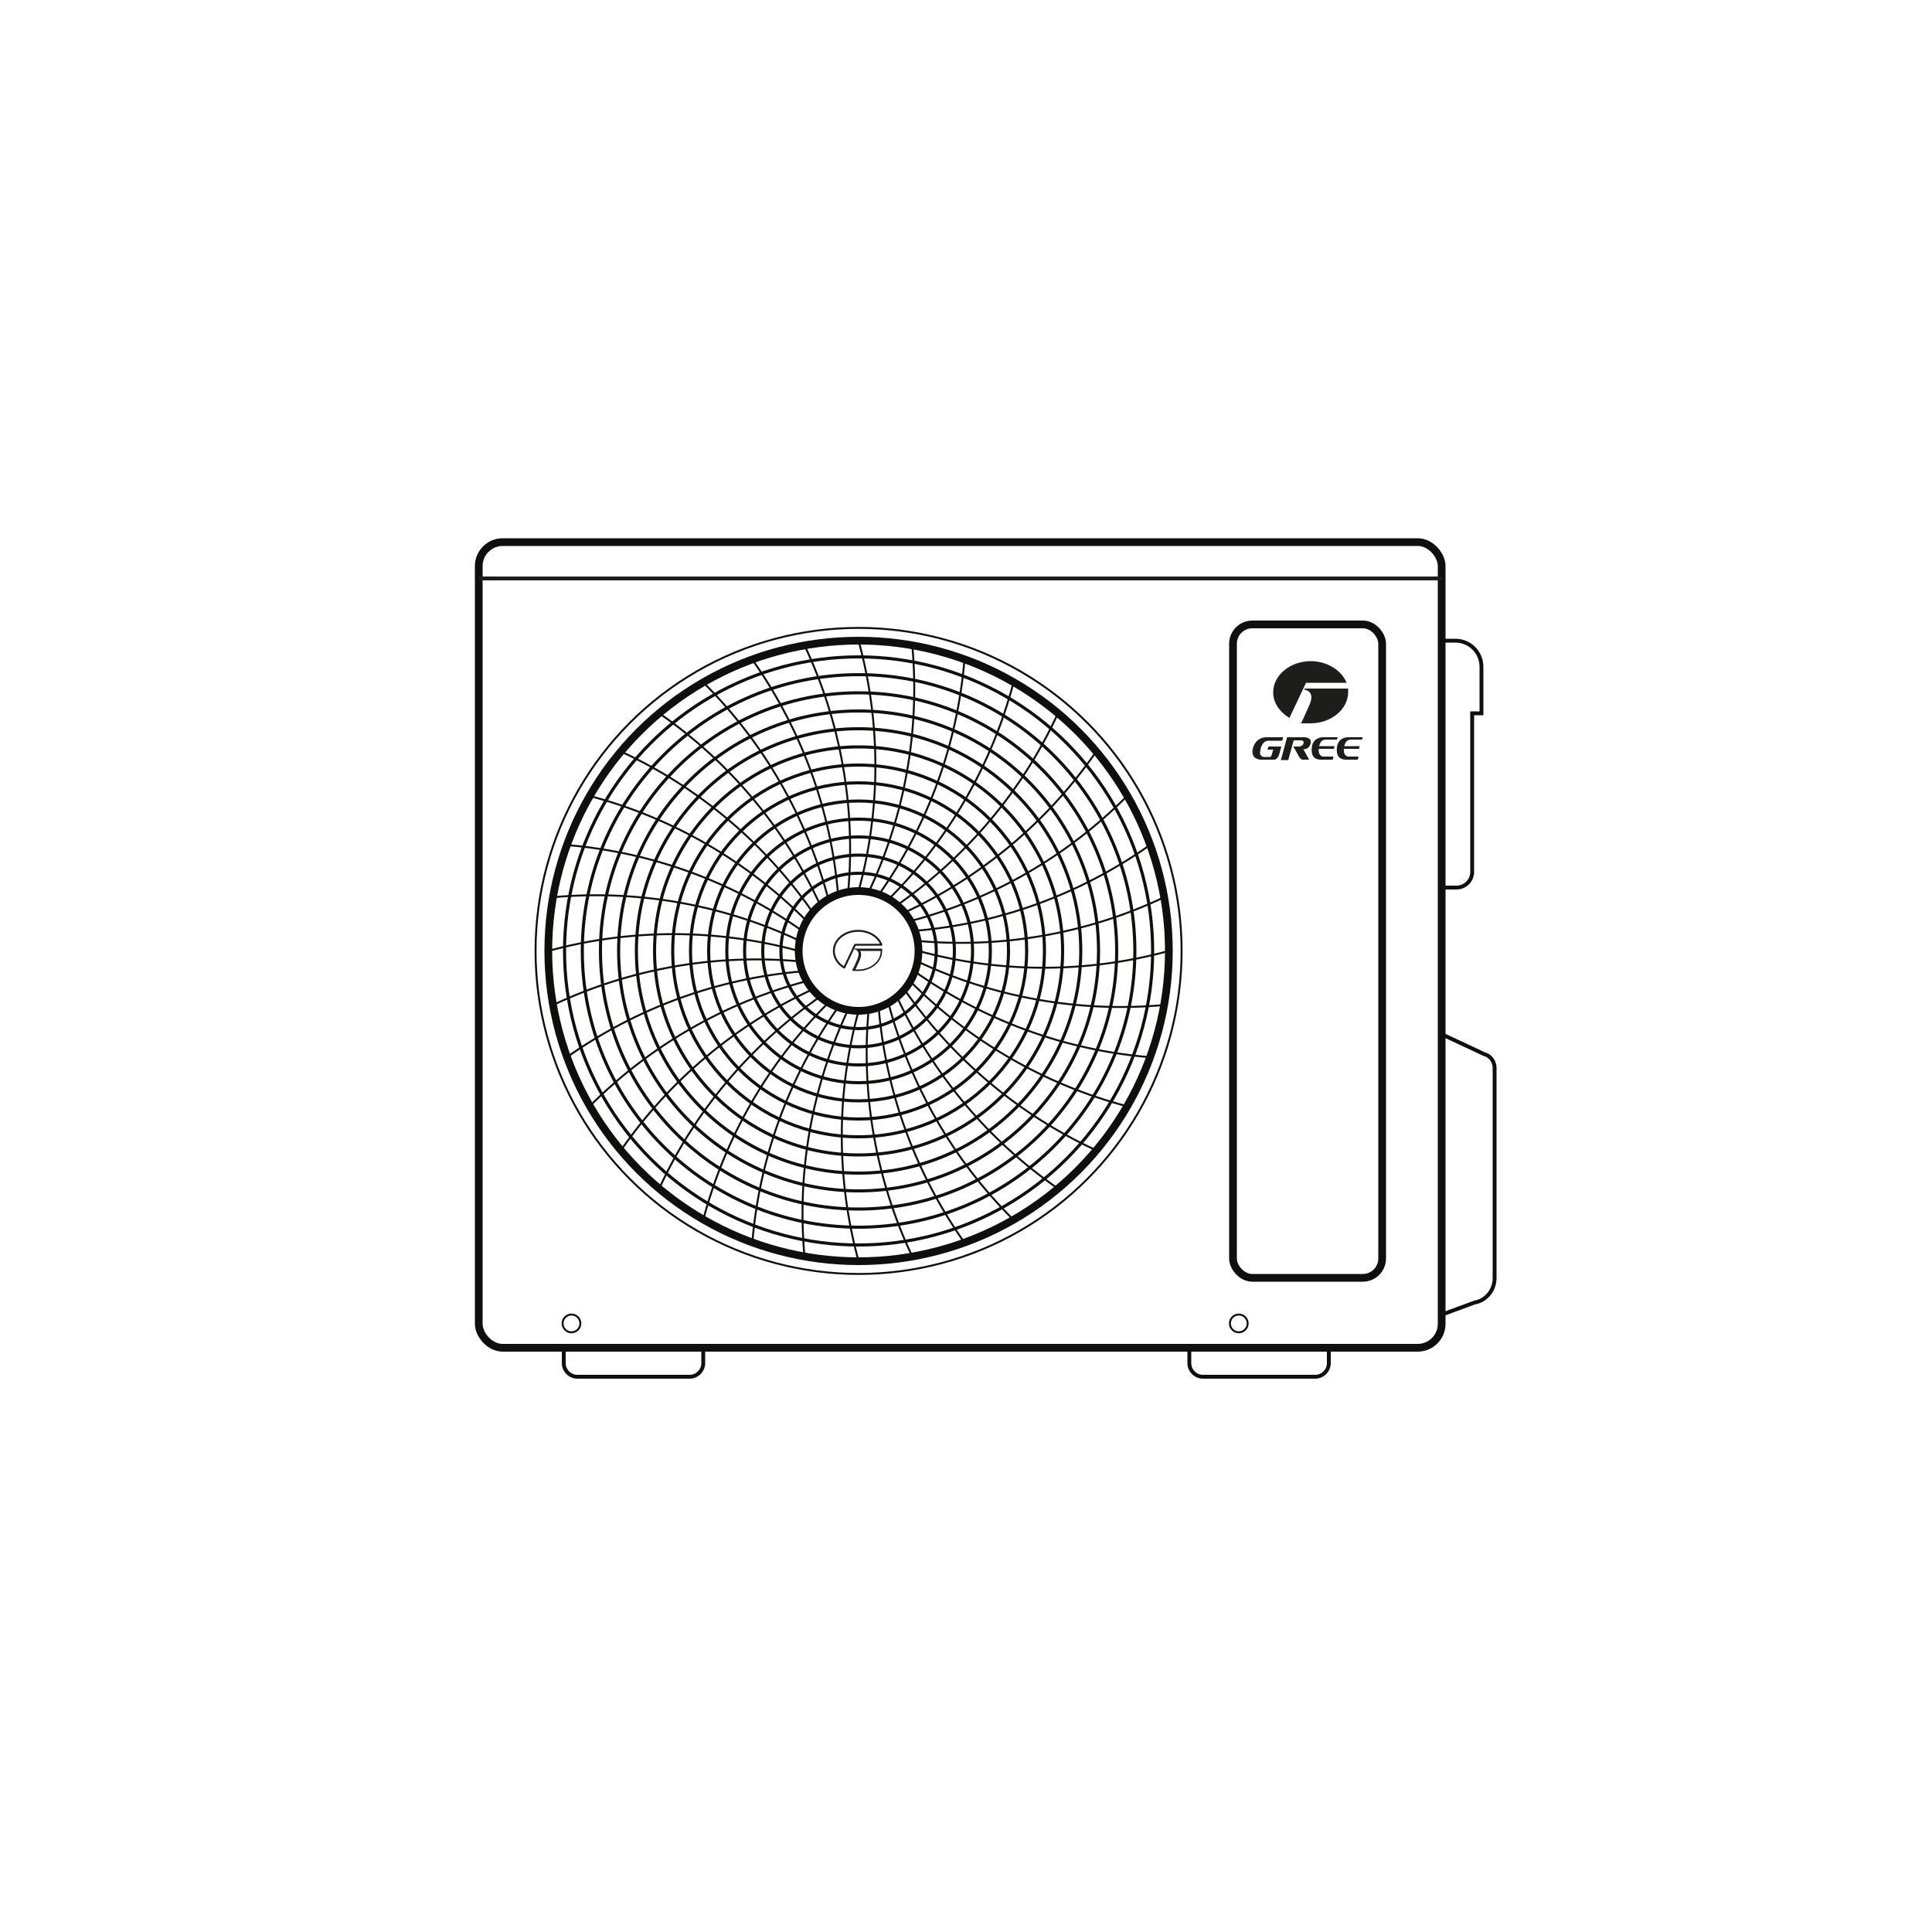 <svg xmlns="http://www.w3.org/2000/svg" xmlns:xlink="http://www.w3.org/1999/xlink" viewBox="0 0 500 500"><defs><style>      .cls-1, .cls-2, .cls-3, .cls-4, .cls-5, .cls-6, .cls-7, .cls-8, .cls-9, .cls-10, .cls-11, .cls-12, .cls-13, .cls-14, .cls-15, .cls-16, .cls-17, .cls-18, .cls-19, .cls-20, .cls-21, .cls-22, .cls-23, .cls-24, .cls-25 {        fill: none;      }      .cls-2, .cls-3, .cls-4, .cls-5, .cls-6, .cls-7, .cls-8, .cls-9, .cls-26, .cls-10, .cls-27, .cls-11, .cls-12, .cls-13, .cls-14, .cls-15, .cls-16, .cls-17, .cls-18, .cls-19, .cls-20, .cls-22, .cls-23, .cls-24, .cls-25 {        stroke-miterlimit: 10;      }      .cls-2, .cls-21 {        stroke: #1d1d1b;      }      .cls-28 {        fill: #1c1c1a;      }      .cls-28, .cls-29, .cls-21 {        fill-rule: evenodd;      }      .cls-3 {        stroke-width: .2px;      }      .cls-3, .cls-4, .cls-5, .cls-6, .cls-7, .cls-8, .cls-9, .cls-26, .cls-10, .cls-27, .cls-11, .cls-13, .cls-14, .cls-15, .cls-16, .cls-17, .cls-18, .cls-19, .cls-20, .cls-22, .cls-23, .cls-24, .cls-25 {        stroke: #0f0f0d;      }      .cls-3, .cls-4, .cls-5, .cls-6, .cls-7, .cls-8, .cls-10, .cls-18 {        stroke-linecap: round;      }      .cls-30 {        fill: #0f0f0d;      }      .cls-4, .cls-12, .cls-21, .cls-22 {        stroke-width: .5px;      }      .cls-5 {        stroke-width: .9px;      }      .cls-6 {        stroke-width: .8px;      }      .cls-29, .cls-31 {        fill: #1d1d1b;      }      .cls-7 {        stroke-width: .8px;      }      .cls-8 {        stroke-width: .8px;      }      .cls-32 {        clip-path: url(#clippath-1);      }      .cls-26 {        stroke-width: 2px;      }      .cls-26, .cls-27 {        fill: #fff;      }      .cls-10, .cls-27, .cls-25 {        stroke-width: 2px;      }      .cls-11 {        stroke-width: 2px;      }      .cls-12 {        stroke: #1c1c1a;      }      .cls-13 {        stroke-width: 1px;      }      .cls-14 {        stroke-width: .4px;      }      .cls-15 {        stroke-width: 1.1px;      }      .cls-16 {        stroke-width: 1.1px;      }      .cls-17 {        stroke-width: .8px;      }      .cls-19 {        stroke-width: 1.1px;      }      .cls-20 {        stroke-width: .5px;      }      .cls-21 {        stroke-linejoin: round;      }      .cls-23 {        stroke-width: .5px;      }      .cls-33 {        display: none;      }      .cls-34 {        clip-path: url(#clippath);      }      .cls-24 {        stroke-width: 2.1px;      }    </style><clipPath id="clippath"><rect class="cls-1" x="-160.6" y="17.2" width="693.9" height="390.4"></rect></clipPath><clipPath id="clippath-1"><polygon class="cls-1" points="349.4 282.4 106.1 282.4 127.7 220.8 327.7 220.8 349.4 282.4"></polygon></clipPath></defs><g><g id="Laag_10" class="cls-33"><g id="_x33_5-140&#x5916;&#x673A;.psd"><g class="cls-34"><image id="Laag_2__x2B__Laag_3__x2B__Laag_4__x2B__Laag_1__x2B__Helderheid_x2F_contrast_1" width="4452" height="1890" transform="translate(-84.5 136.3) scale(.1)"></image></g></g></g><g id="Wand" class="cls-33"><rect class="cls-27" x="68.2" y="188.9" width="363.1" height="99.8" rx="3.5" ry="3.5"></rect><path class="cls-26" d="M415.6,311.4H83.9c-3.8,0-7.1-2.4-8.3-6l-5.8-17.1h359.9l-5.8,17.1c-1.2,3.6-4.6,6-8.3,6Z"></path><line class="cls-9" x1="94.5" y1="288.2" x2="103.9" y2="311.4"></line><line class="cls-9" x1="404.8" y1="288.2" x2="395.5" y2="311.4"></line><g><path class="cls-28" d="M234.8,271.3c0,.2,0,.4,0,.6,0,2.4-2.4,4.4-5.3,4.4s-.9,0-1.3-.1c.2-.3.5-1.1,1.1-2.5.9-2-.7-2.1-.7-2.1v-.2s6.1,0,6.1,0Z"></path><path class="cls-28" d="M229.5,267.5c2.4,0,4.4,1.3,5.1,3.1h-5.8l-2.3,5c-1.4-.8-2.3-2.1-2.3-3.6,0-2.4,2.4-4.4,5.3-4.4M269.4,269.3h-4.3s-2.9-.1-3.3,3c-.4,3.1,1.2,3.6,2.7,3.6h3.4l.2-.9h-3.1s-1.5-.1-1.2-2.2c0,0,0,0,0,0h4.4l.2-.8h-4.5c.3-1.5,1-1.9,2-1.9h3.2l.2-.8ZM261.9,269.3h-4.3s-2.9-.1-3.3,3c-.4,3.1,1.2,3.6,2.7,3.6h3.4l.2-.9h-3s-1.5-.1-1.2-2.2c0,0,0,0,0,0h4.4l.2-.8h-4.5c.3-1.5,1-1.9,2-1.9h3.2l.2-.8ZM247,269.3h5.2s2.1,0,1.8,1.7c-.4,1.8-1.8,1.8-2.2,1.8l1.7,3.1h-1.5s-.8.3-1.5-1.1c-.7-1.3-1.5-2.9-1.5-2.9h1.5s1.1,0,1.4-.8c.3-.9-.3-1.1-.8-1.1h-2l-1.6,5.8h-2.2l1.8-6.7ZM245.8,269.3h-5.2s-2.8,0-3.6,3.1c0,0-1.1,3.2,2.1,3.5h3.8s1.2.2,1.7-1.7c.5-2,.5-2.2.5-2.2h-3.7l-.3.9h1.7l-.4,1.6s-.1.6-.6.6c-.5,0-1.7,0-1.7,0,0,0-1.1,0-1.2-1.1-.1-1.2.5-3.7,2.4-3.7h4l.3-.9Z"></path></g></g><g id="Vloer" class="cls-33"><g><path class="cls-28" d="M236.7,210.6c0,.2,0,.4,0,.6,0,2.7-2.7,4.9-5.9,4.9s-1,0-1.4-.1c.2-.4.6-1.3,1.3-2.8,1-2.3-.8-2.4-.8-2.4v-.2s6.8,0,6.8,0Z"></path><path class="cls-28" d="M230.8,206.3c2.6,0,4.9,1.4,5.6,3.4h-6.4l-2.6,5.5c-1.5-.9-2.6-2.4-2.6-4,0-2.7,2.7-4.9,5.9-4.9M275.2,208.3h-4.8s-3.3-.1-3.7,3.3c-.4,3.5,1.4,4,3.1,4h3.8l.2-1h-3.4s-1.6-.1-1.4-2.5c0,0,0,0,0,0h4.9l.3-.8h-5.1c.4-1.6,1.1-2.2,2.2-2.2h3.5l.3-.9ZM266.9,208.3h-4.8s-3.3-.1-3.7,3.3c-.4,3.5,1.3,4,3.1,4h3.8l.2-1h-3.4s-1.6-.1-1.4-2.5c0,0,0,0,0,0h4.9l.3-.8h-5.1c.4-1.6,1.1-2.2,2.2-2.2h3.5l.3-.9ZM250.2,208.3h5.8s2.4,0,2,1.9c-.4,2-2,2-2.4,2l1.9,3.5h-1.7s-.9.3-1.7-1.2c-.8-1.5-1.7-3.2-1.7-3.2h1.7s1.2,0,1.6-.9c.3-1-.4-1.2-.9-1.2h-2.3l-1.8,6.5h-2.4l2-7.4ZM249,208.3h-5.7s-3.1,0-4,3.5c0,0-1.2,3.5,2.4,3.9h4.3s1.3.2,1.9-1.9c.6-2.2.6-2.4.6-2.4h-4.1l-.3,1h1.9l-.5,1.7s-.1.6-.6.7c-.5,0-1.8,0-1.8,0,0,0-1.2,0-1.3-1.3-.1-1.3.6-4.1,2.7-4.1h4.4l.3-1Z"></path></g><rect class="cls-11" x="94.6" y="123.9" width="310.8" height="246.3" rx="10.2" ry="10.2"></rect><path class="cls-11" d="M99.9,366.1v6.8c0,1.8,1.4,3.2,3.2,3.2h295.2c1.8,0,3.2-1.4,3.2-3.2v-8.1"></path><rect class="cls-13" x="118" y="131.9" width="225.6" height="21.8" rx="3" ry="3"></rect><path class="cls-15" d="M367.7,328.5h-233.2c-1.8,0-3.2-1.4-3.2-3v-2.6c0-1.7,1.4-3,3.2-3h233.2c1.8,0,3.2,1.4,3.2,3v2.6c0,1.7-1.4,3-3.2,3Z"></path><path class="cls-22" d="M95,144.3h0c0-7.1,5.7-12.8,12.8-12.8h284.9c7.1,0,12.8,5.7,12.8,12.8h0"></path><line class="cls-5" x1="112.8" y1="182" x2="153.8" y2="182"></line><line class="cls-5" x1="159.3" y1="182" x2="200.3" y2="182"></line><line class="cls-5" x1="205.8" y1="182" x2="246.8" y2="182"></line><line class="cls-5" x1="252.3" y1="182" x2="293.3" y2="182"></line><line class="cls-5" x1="298.8" y1="182" x2="339.8" y2="182"></line><line class="cls-5" x1="345.3" y1="182" x2="386.3" y2="182"></line><line class="cls-5" x1="112.8" y1="184.9" x2="153.8" y2="184.9"></line><line class="cls-5" x1="159.3" y1="184.9" x2="200.3" y2="184.9"></line><line class="cls-5" x1="205.8" y1="184.9" x2="246.8" y2="184.9"></line><line class="cls-5" x1="252.3" y1="184.9" x2="293.3" y2="184.9"></line><line class="cls-5" x1="298.8" y1="184.9" x2="339.8" y2="184.9"></line><line class="cls-5" x1="345.3" y1="184.9" x2="386.3" y2="184.9"></line><line class="cls-5" x1="112.8" y1="187.9" x2="153.8" y2="187.9"></line><line class="cls-5" x1="159.3" y1="187.9" x2="200.3" y2="187.9"></line><line class="cls-5" x1="205.8" y1="187.9" x2="246.8" y2="187.9"></line><line class="cls-5" x1="252.3" y1="187.9" x2="293.3" y2="187.9"></line><line class="cls-5" x1="298.8" y1="187.9" x2="339.8" y2="187.9"></line><line class="cls-5" x1="345.3" y1="187.9" x2="386.3" y2="187.9"></line><line class="cls-5" x1="112.8" y1="190.8" x2="153.8" y2="190.8"></line><line class="cls-5" x1="159.3" y1="190.8" x2="200.3" y2="190.8"></line><line class="cls-5" x1="205.8" y1="190.8" x2="246.8" y2="190.8"></line><line class="cls-5" x1="252.3" y1="190.8" x2="293.3" y2="190.8"></line><line class="cls-5" x1="298.8" y1="190.8" x2="339.8" y2="190.8"></line><line class="cls-5" x1="345.3" y1="190.8" x2="386.3" y2="190.8"></line><line class="cls-5" x1="112.8" y1="193.8" x2="153.8" y2="193.8"></line><line class="cls-5" x1="159.3" y1="193.8" x2="200.3" y2="193.8"></line><line class="cls-5" x1="205.8" y1="193.8" x2="246.8" y2="193.8"></line><line class="cls-5" x1="252.3" y1="193.8" x2="293.3" y2="193.8"></line><line class="cls-5" x1="298.8" y1="193.8" x2="339.8" y2="193.8"></line><line class="cls-5" x1="345.3" y1="193.8" x2="386.3" y2="193.8"></line><line class="cls-5" x1="112.8" y1="196.7" x2="153.8" y2="196.7"></line><line class="cls-5" x1="159.3" y1="196.7" x2="200.3" y2="196.7"></line><line class="cls-5" x1="205.8" y1="196.7" x2="246.8" y2="196.7"></line><line class="cls-5" x1="252.3" y1="196.7" x2="293.3" y2="196.7"></line><line class="cls-5" x1="298.8" y1="196.7" x2="339.8" y2="196.7"></line><line class="cls-5" x1="345.3" y1="196.7" x2="386.3" y2="196.7"></line><line class="cls-5" x1="112.8" y1="199.7" x2="153.8" y2="199.7"></line><line class="cls-5" x1="159.3" y1="199.7" x2="200.3" y2="199.7"></line><line class="cls-5" x1="205.8" y1="199.7" x2="246.8" y2="199.7"></line><line class="cls-5" x1="252.3" y1="199.7" x2="293.3" y2="199.7"></line><line class="cls-5" x1="298.8" y1="199.7" x2="339.8" y2="199.7"></line><line class="cls-5" x1="345.3" y1="199.7" x2="386.3" y2="199.7"></line><line class="cls-6" x1="116.4" y1="343.1" x2="156" y2="343.1"></line><line class="cls-6" x1="161.4" y1="343.1" x2="201" y2="343.1"></line><line class="cls-6" x1="206.3" y1="343.1" x2="245.9" y2="343.1"></line><line class="cls-6" x1="251.3" y1="343.1" x2="290.9" y2="343.1"></line><line class="cls-6" x1="296.3" y1="343.1" x2="335.9" y2="343.1"></line><line class="cls-6" x1="116.4" y1="346.1" x2="156" y2="346.1"></line><line class="cls-6" x1="161.4" y1="346.1" x2="201" y2="346.1"></line><line class="cls-6" x1="206.3" y1="346.1" x2="245.9" y2="346.1"></line><line class="cls-6" x1="251.3" y1="346.1" x2="290.9" y2="346.1"></line><line class="cls-6" x1="296.3" y1="346.1" x2="335.9" y2="346.1"></line><line class="cls-6" x1="116.4" y1="349" x2="156" y2="349"></line><line class="cls-6" x1="161.4" y1="349" x2="201" y2="349"></line><line class="cls-6" x1="206.3" y1="349" x2="245.9" y2="349"></line><line class="cls-6" x1="251.3" y1="349" x2="290.9" y2="349"></line><line class="cls-6" x1="296.3" y1="349" x2="335.9" y2="349"></line><line class="cls-6" x1="116.4" y1="352" x2="156" y2="352"></line><line class="cls-6" x1="161.4" y1="352" x2="201" y2="352"></line><line class="cls-6" x1="206.3" y1="352" x2="245.9" y2="352"></line><line class="cls-6" x1="251.3" y1="352" x2="290.9" y2="352"></line><line class="cls-6" x1="296.3" y1="352" x2="335.9" y2="352"></line><line class="cls-6" x1="116.4" y1="354.9" x2="156" y2="354.9"></line><line class="cls-6" x1="161.4" y1="354.9" x2="201" y2="354.9"></line><line class="cls-6" x1="206.3" y1="354.9" x2="245.9" y2="354.9"></line><line class="cls-6" x1="251.3" y1="354.9" x2="290.9" y2="354.9"></line><line class="cls-6" x1="296.3" y1="354.9" x2="335.9" y2="354.9"></line><line class="cls-6" x1="116.4" y1="357.9" x2="156" y2="357.9"></line><line class="cls-6" x1="161.4" y1="357.9" x2="201" y2="357.9"></line><line class="cls-6" x1="206.3" y1="357.9" x2="245.9" y2="357.9"></line><line class="cls-6" x1="251.3" y1="357.9" x2="290.9" y2="357.9"></line><line class="cls-6" x1="296.3" y1="357.9" x2="335.9" y2="357.9"></line><line class="cls-6" x1="116.4" y1="360.9" x2="156" y2="360.9"></line><line class="cls-6" x1="161.4" y1="360.9" x2="201" y2="360.9"></line><line class="cls-6" x1="206.3" y1="360.9" x2="245.9" y2="360.9"></line><line class="cls-6" x1="251.3" y1="360.9" x2="290.9" y2="360.9"></line><line class="cls-6" x1="296.3" y1="360.9" x2="335.9" y2="360.9"></line><line class="cls-22" x1="95" y1="157.7" x2="405.4" y2="157.7"></line><line class="cls-22" x1="95" y1="337.4" x2="405.4" y2="337.4"></line></g><g id="Plafond" class="cls-33"><g><path class="cls-28" d="M246.5,152c0,.1,0,.3,0,.4,0,1.9-1.8,3.4-4.1,3.4s-.6,0-1,0c.1-.3.4-.9.9-1.9.7-1.6-.5-1.6-.5-1.6h0c0-.1,4.6-.1,4.6-.1Z"></path><path class="cls-28" d="M242.5,149c1.8,0,3.3,1,3.9,2.3h-4.4l-1.8,3.8c-1.1-.6-1.7-1.6-1.7-2.8,0-1.9,1.8-3.4,4.1-3.4M272.9,150.4h-3.3s-2.2-.1-2.5,2.3c-.3,2.4.9,2.8,2.1,2.8h2.6l.2-.7h-2.3s-1.1,0-.9-1.7c0,0,0,0,0,0h3.4l.2-.6h-3.5c.2-1.1.8-1.5,1.5-1.5h2.4l.2-.6ZM267.2,150.4h-3.3s-2.2-.1-2.5,2.3c-.3,2.4.9,2.8,2.1,2.8h2.6l.2-.7h-2.3s-1.1,0-1-1.7c0,0,0,0,0,0h3.4l.2-.6h-3.5c.2-1.1.8-1.5,1.5-1.5h2.4l.2-.6ZM255.8,150.4h4s1.6,0,1.4,1.3c-.3,1.3-1.4,1.4-1.7,1.4l1.3,2.4h-1.2s-.6.2-1.2-.8c-.5-1-1.2-2.2-1.2-2.2h1.2s.8,0,1.1-.6c.2-.7-.3-.8-.6-.8h-1.5l-1.2,4.5h-1.7l1.4-5.1ZM255,150.4h-3.9s-2.1,0-2.8,2.4c0,0-.8,2.4,1.6,2.7h2.9s.9.2,1.3-1.3c.4-1.5.4-1.7.4-1.7h-2.8l-.2.7h1.3l-.3,1.2s0,.4-.4.5c-.4,0-1.3,0-1.3,0,0,0-.8,0-.9-.9,0-.9.4-2.8,1.9-2.8h3l.2-.7Z"></path></g><rect class="cls-11" x="98.7" y="96.8" width="317.1" height="315" rx="6.7" ry="6.7"></rect><rect class="cls-11" x="144.9" y="141.6" width="224" height="220.3" rx="17.3" ry="17.3"></rect><rect class="cls-23" x="114.9" y="112" width="284.6" height="284.6" rx="26.7" ry="26.7"></rect><rect class="cls-20" x="127.6" y="124.7" width="259.2" height="259.2" rx="26.7" ry="26.7"></rect><line class="cls-7" x1="167.4" y1="165.2" x2="208.4" y2="165.2"></line><line class="cls-7" x1="167.4" y1="168.4" x2="208.4" y2="168.4"></line><line class="cls-7" x1="167.4" y1="171.6" x2="208.4" y2="171.6"></line><line class="cls-7" x1="167.4" y1="174.8" x2="208.4" y2="174.8"></line><line class="cls-7" x1="167.4" y1="177.9" x2="208.4" y2="177.9"></line><line class="cls-7" x1="167.4" y1="181.1" x2="208.4" y2="181.1"></line><line class="cls-7" x1="167.4" y1="184.3" x2="208.4" y2="184.3"></line><line class="cls-7" x1="213.9" y1="165.2" x2="254.9" y2="165.2"></line><line class="cls-7" x1="213.9" y1="168.4" x2="254.9" y2="168.4"></line><line class="cls-7" x1="213.9" y1="171.6" x2="254.9" y2="171.6"></line><line class="cls-7" x1="213.9" y1="174.8" x2="254.9" y2="174.8"></line><line class="cls-7" x1="213.9" y1="177.9" x2="254.9" y2="177.9"></line><line class="cls-7" x1="213.9" y1="181.1" x2="254.9" y2="181.1"></line><line class="cls-7" x1="213.9" y1="184.3" x2="254.9" y2="184.3"></line><line class="cls-7" x1="260.5" y1="165.2" x2="301.5" y2="165.2"></line><line class="cls-7" x1="260.5" y1="168.4" x2="301.5" y2="168.4"></line><line class="cls-7" x1="260.5" y1="171.6" x2="301.5" y2="171.6"></line><line class="cls-7" x1="260.5" y1="174.8" x2="301.5" y2="174.8"></line><line class="cls-7" x1="260.5" y1="177.9" x2="301.5" y2="177.9"></line><line class="cls-7" x1="260.5" y1="181.1" x2="301.5" y2="181.1"></line><line class="cls-7" x1="260.5" y1="184.3" x2="301.5" y2="184.3"></line><line class="cls-7" x1="307" y1="165.2" x2="348" y2="165.2"></line><line class="cls-7" x1="307" y1="168.4" x2="348" y2="168.4"></line><line class="cls-7" x1="307" y1="171.6" x2="348" y2="171.6"></line><line class="cls-7" x1="307" y1="174.8" x2="348" y2="174.8"></line><line class="cls-7" x1="307" y1="177.9" x2="348" y2="177.9"></line><line class="cls-7" x1="307" y1="181.1" x2="348" y2="181.1"></line><line class="cls-7" x1="307" y1="184.3" x2="348" y2="184.3"></line><line class="cls-7" x1="167.4" y1="187.5" x2="208.4" y2="187.5"></line><line class="cls-7" x1="167.4" y1="190.7" x2="208.4" y2="190.7"></line><line class="cls-7" x1="167.4" y1="193.9" x2="208.4" y2="193.9"></line><line class="cls-7" x1="167.4" y1="197.1" x2="208.4" y2="197.1"></line><line class="cls-7" x1="167.4" y1="200.3" x2="208.4" y2="200.3"></line><line class="cls-7" x1="167.4" y1="203.5" x2="208.4" y2="203.5"></line><line class="cls-7" x1="167.4" y1="206.7" x2="208.4" y2="206.7"></line><line class="cls-7" x1="213.9" y1="187.5" x2="254.9" y2="187.5"></line><line class="cls-7" x1="213.9" y1="190.7" x2="254.9" y2="190.7"></line><line class="cls-7" x1="213.9" y1="193.9" x2="254.9" y2="193.9"></line><line class="cls-7" x1="213.9" y1="197.1" x2="254.9" y2="197.1"></line><line class="cls-7" x1="213.9" y1="200.3" x2="254.9" y2="200.3"></line><line class="cls-7" x1="213.9" y1="203.5" x2="254.9" y2="203.5"></line><line class="cls-7" x1="213.9" y1="206.7" x2="254.9" y2="206.7"></line><line class="cls-7" x1="260.5" y1="187.5" x2="301.5" y2="187.5"></line><line class="cls-7" x1="260.5" y1="190.7" x2="301.5" y2="190.7"></line><line class="cls-7" x1="260.5" y1="193.9" x2="301.5" y2="193.9"></line><line class="cls-7" x1="260.5" y1="197.1" x2="301.5" y2="197.1"></line><line class="cls-7" x1="260.5" y1="200.3" x2="301.5" y2="200.3"></line><line class="cls-7" x1="260.5" y1="203.5" x2="301.5" y2="203.5"></line><line class="cls-7" x1="260.5" y1="206.7" x2="301.5" y2="206.7"></line><line class="cls-7" x1="307" y1="187.5" x2="348" y2="187.5"></line><line class="cls-7" x1="307" y1="190.7" x2="348" y2="190.7"></line><line class="cls-7" x1="307" y1="193.9" x2="348" y2="193.9"></line><line class="cls-7" x1="307" y1="197.1" x2="348" y2="197.1"></line><line class="cls-7" x1="307" y1="200.3" x2="348" y2="200.3"></line><line class="cls-7" x1="307" y1="203.5" x2="348" y2="203.5"></line><line class="cls-7" x1="307" y1="206.7" x2="348" y2="206.7"></line><line class="cls-7" x1="167.4" y1="209.9" x2="208.4" y2="209.9"></line><line class="cls-7" x1="167.4" y1="213" x2="208.4" y2="213"></line><line class="cls-7" x1="167.4" y1="216.2" x2="208.4" y2="216.2"></line><line class="cls-7" x1="167.4" y1="219.4" x2="208.4" y2="219.4"></line><line class="cls-7" x1="167.4" y1="222.6" x2="208.4" y2="222.6"></line><line class="cls-7" x1="167.4" y1="225.8" x2="208.4" y2="225.8"></line><line class="cls-7" x1="167.4" y1="229" x2="208.4" y2="229"></line><line class="cls-7" x1="213.9" y1="209.9" x2="254.9" y2="209.9"></line><line class="cls-7" x1="213.9" y1="213" x2="254.9" y2="213"></line><line class="cls-7" x1="213.9" y1="216.2" x2="254.9" y2="216.2"></line><line class="cls-7" x1="213.9" y1="219.4" x2="254.9" y2="219.4"></line><line class="cls-7" x1="213.9" y1="222.6" x2="254.9" y2="222.6"></line><line class="cls-7" x1="213.9" y1="225.8" x2="254.9" y2="225.8"></line><line class="cls-7" x1="213.9" y1="229" x2="254.9" y2="229"></line><line class="cls-7" x1="260.5" y1="209.9" x2="301.5" y2="209.9"></line><line class="cls-7" x1="260.5" y1="213" x2="301.5" y2="213"></line><line class="cls-7" x1="260.5" y1="216.2" x2="301.5" y2="216.2"></line><line class="cls-7" x1="260.5" y1="219.4" x2="301.5" y2="219.4"></line><line class="cls-7" x1="260.5" y1="222.6" x2="301.5" y2="222.6"></line><line class="cls-7" x1="260.5" y1="225.8" x2="301.5" y2="225.8"></line><line class="cls-7" x1="260.5" y1="229" x2="301.5" y2="229"></line><line class="cls-7" x1="307" y1="209.9" x2="348" y2="209.9"></line><line class="cls-7" x1="307" y1="213" x2="348" y2="213"></line><line class="cls-7" x1="307" y1="216.2" x2="348" y2="216.2"></line><line class="cls-7" x1="307" y1="219.4" x2="348" y2="219.4"></line><line class="cls-7" x1="307" y1="222.6" x2="348" y2="222.6"></line><line class="cls-7" x1="307" y1="225.8" x2="348" y2="225.8"></line><line class="cls-7" x1="307" y1="229" x2="348" y2="229"></line><line class="cls-7" x1="167.4" y1="232.2" x2="208.4" y2="232.2"></line><line class="cls-7" x1="167.4" y1="235.4" x2="208.4" y2="235.4"></line><line class="cls-7" x1="167.4" y1="238.6" x2="208.4" y2="238.6"></line><line class="cls-7" x1="167.4" y1="241.8" x2="208.4" y2="241.8"></line><line class="cls-7" x1="167.4" y1="245" x2="208.4" y2="245"></line><line class="cls-7" x1="167.4" y1="248.2" x2="208.4" y2="248.2"></line><line class="cls-7" x1="167.4" y1="251.3" x2="208.4" y2="251.3"></line><line class="cls-7" x1="213.9" y1="232.2" x2="254.9" y2="232.2"></line><line class="cls-7" x1="213.9" y1="235.4" x2="254.9" y2="235.4"></line><line class="cls-7" x1="213.9" y1="238.6" x2="254.9" y2="238.6"></line><line class="cls-7" x1="213.9" y1="241.8" x2="254.9" y2="241.8"></line><line class="cls-7" x1="213.9" y1="245" x2="254.9" y2="245"></line><line class="cls-7" x1="213.9" y1="248.2" x2="254.9" y2="248.2"></line><line class="cls-7" x1="213.9" y1="251.3" x2="254.9" y2="251.3"></line><line class="cls-7" x1="260.5" y1="232.2" x2="301.5" y2="232.2"></line><line class="cls-7" x1="260.5" y1="235.4" x2="301.5" y2="235.4"></line><line class="cls-7" x1="260.5" y1="238.6" x2="301.5" y2="238.6"></line><line class="cls-7" x1="260.5" y1="241.8" x2="301.5" y2="241.8"></line><line class="cls-7" x1="260.5" y1="245" x2="301.5" y2="245"></line><line class="cls-7" x1="260.5" y1="248.2" x2="301.5" y2="248.2"></line><line class="cls-7" x1="260.5" y1="251.3" x2="301.5" y2="251.3"></line><line class="cls-7" x1="307" y1="232.2" x2="348" y2="232.2"></line><line class="cls-7" x1="307" y1="235.4" x2="348" y2="235.4"></line><line class="cls-7" x1="307" y1="238.6" x2="348" y2="238.6"></line><line class="cls-7" x1="307" y1="241.8" x2="348" y2="241.8"></line><line class="cls-7" x1="307" y1="245" x2="348" y2="245"></line><line class="cls-7" x1="307" y1="248.2" x2="348" y2="248.2"></line><line class="cls-7" x1="307" y1="251.3" x2="348" y2="251.3"></line><line class="cls-7" x1="167.4" y1="254.5" x2="208.4" y2="254.5"></line><line class="cls-7" x1="167.4" y1="257.7" x2="208.4" y2="257.7"></line><line class="cls-7" x1="167.4" y1="260.9" x2="208.4" y2="260.9"></line><line class="cls-7" x1="167.4" y1="264.1" x2="208.4" y2="264.1"></line><line class="cls-7" x1="167.4" y1="267.3" x2="208.4" y2="267.3"></line><line class="cls-7" x1="167.4" y1="270.5" x2="208.4" y2="270.5"></line><line class="cls-7" x1="167.4" y1="273.7" x2="208.4" y2="273.7"></line><line class="cls-7" x1="213.9" y1="254.5" x2="254.9" y2="254.5"></line><line class="cls-7" x1="213.9" y1="257.7" x2="254.9" y2="257.7"></line><line class="cls-7" x1="213.9" y1="260.9" x2="254.9" y2="260.9"></line><line class="cls-7" x1="213.9" y1="264.1" x2="254.9" y2="264.1"></line><line class="cls-7" x1="213.9" y1="267.3" x2="254.9" y2="267.3"></line><line class="cls-7" x1="213.9" y1="270.5" x2="254.9" y2="270.5"></line><line class="cls-7" x1="213.9" y1="273.7" x2="254.9" y2="273.7"></line><line class="cls-7" x1="260.5" y1="254.5" x2="301.5" y2="254.5"></line><line class="cls-7" x1="260.5" y1="257.7" x2="301.5" y2="257.7"></line><line class="cls-7" x1="260.5" y1="260.9" x2="301.5" y2="260.9"></line><line class="cls-7" x1="260.5" y1="264.1" x2="301.5" y2="264.1"></line><line class="cls-7" x1="260.5" y1="267.3" x2="301.5" y2="267.3"></line><line class="cls-7" x1="260.5" y1="270.5" x2="301.5" y2="270.5"></line><line class="cls-7" x1="260.5" y1="273.7" x2="301.5" y2="273.7"></line><line class="cls-7" x1="307" y1="254.5" x2="348" y2="254.5"></line><line class="cls-7" x1="307" y1="257.7" x2="348" y2="257.7"></line><line class="cls-7" x1="307" y1="260.9" x2="348" y2="260.9"></line><line class="cls-7" x1="307" y1="264.1" x2="348" y2="264.1"></line><line class="cls-7" x1="307" y1="267.3" x2="348" y2="267.3"></line><line class="cls-7" x1="307" y1="270.5" x2="348" y2="270.5"></line><line class="cls-7" x1="307" y1="273.7" x2="348" y2="273.7"></line><line class="cls-7" x1="167.4" y1="276.9" x2="208.4" y2="276.9"></line><line class="cls-7" x1="167.4" y1="280.1" x2="208.4" y2="280.1"></line><line class="cls-7" x1="167.4" y1="283.3" x2="208.4" y2="283.3"></line><line class="cls-7" x1="167.4" y1="286.4" x2="208.4" y2="286.4"></line><line class="cls-7" x1="167.4" y1="289.6" x2="208.4" y2="289.6"></line><line class="cls-7" x1="167.4" y1="292.8" x2="208.4" y2="292.8"></line><line class="cls-7" x1="167.4" y1="296" x2="208.4" y2="296"></line><line class="cls-7" x1="213.9" y1="276.9" x2="254.9" y2="276.9"></line><line class="cls-7" x1="213.9" y1="280.1" x2="254.9" y2="280.1"></line><line class="cls-7" x1="213.9" y1="283.3" x2="254.9" y2="283.3"></line><line class="cls-7" x1="213.9" y1="286.4" x2="254.9" y2="286.4"></line><line class="cls-7" x1="213.9" y1="289.6" x2="254.9" y2="289.6"></line><line class="cls-7" x1="213.9" y1="292.8" x2="254.9" y2="292.8"></line><line class="cls-7" x1="213.9" y1="296" x2="254.9" y2="296"></line><line class="cls-7" x1="260.5" y1="276.9" x2="301.5" y2="276.9"></line><line class="cls-7" x1="260.5" y1="280.1" x2="301.5" y2="280.1"></line><line class="cls-7" x1="260.5" y1="283.3" x2="301.5" y2="283.3"></line><line class="cls-7" x1="260.5" y1="286.4" x2="301.5" y2="286.4"></line><line class="cls-7" x1="260.5" y1="289.6" x2="301.5" y2="289.6"></line><line class="cls-7" x1="260.5" y1="292.8" x2="301.5" y2="292.8"></line><line class="cls-7" x1="260.5" y1="296" x2="301.5" y2="296"></line><line class="cls-7" x1="307" y1="276.9" x2="348" y2="276.9"></line><line class="cls-7" x1="307" y1="280.1" x2="348" y2="280.1"></line><line class="cls-7" x1="307" y1="283.3" x2="348" y2="283.3"></line><line class="cls-7" x1="307" y1="286.4" x2="348" y2="286.4"></line><line class="cls-7" x1="307" y1="289.6" x2="348" y2="289.6"></line><line class="cls-7" x1="307" y1="292.8" x2="348" y2="292.8"></line><line class="cls-7" x1="307" y1="296" x2="348" y2="296"></line><line class="cls-7" x1="167.4" y1="299.2" x2="208.4" y2="299.2"></line><line class="cls-7" x1="167.4" y1="302.4" x2="208.4" y2="302.4"></line><line class="cls-7" x1="167.4" y1="305.6" x2="208.4" y2="305.6"></line><line class="cls-7" x1="167.4" y1="308.8" x2="208.4" y2="308.8"></line><line class="cls-7" x1="167.4" y1="312" x2="208.4" y2="312"></line><line class="cls-7" x1="167.4" y1="315.2" x2="208.4" y2="315.2"></line><line class="cls-7" x1="167.4" y1="318.4" x2="208.4" y2="318.4"></line><line class="cls-7" x1="213.9" y1="299.2" x2="254.9" y2="299.2"></line><line class="cls-7" x1="213.9" y1="302.4" x2="254.9" y2="302.4"></line><line class="cls-7" x1="213.9" y1="305.6" x2="254.9" y2="305.6"></line><line class="cls-7" x1="213.9" y1="308.8" x2="254.9" y2="308.8"></line><line class="cls-7" x1="213.9" y1="312" x2="254.9" y2="312"></line><line class="cls-7" x1="213.9" y1="315.2" x2="254.9" y2="315.2"></line><line class="cls-7" x1="213.9" y1="318.4" x2="254.9" y2="318.4"></line><line class="cls-7" x1="260.5" y1="299.2" x2="301.5" y2="299.2"></line><line class="cls-7" x1="260.5" y1="302.4" x2="301.5" y2="302.4"></line><line class="cls-7" x1="260.5" y1="305.6" x2="301.5" y2="305.6"></line><line class="cls-7" x1="260.5" y1="308.8" x2="301.5" y2="308.8"></line><line class="cls-7" x1="260.5" y1="312" x2="301.5" y2="312"></line><line class="cls-7" x1="260.5" y1="315.2" x2="301.5" y2="315.2"></line><line class="cls-7" x1="260.5" y1="318.4" x2="301.5" y2="318.4"></line><line class="cls-7" x1="307" y1="299.2" x2="348" y2="299.2"></line><line class="cls-7" x1="307" y1="302.4" x2="348" y2="302.4"></line><line class="cls-7" x1="307" y1="305.6" x2="348" y2="305.6"></line><line class="cls-7" x1="307" y1="308.8" x2="348" y2="308.8"></line><line class="cls-7" x1="307" y1="312" x2="348" y2="312"></line><line class="cls-7" x1="307" y1="315.2" x2="348" y2="315.2"></line><line class="cls-7" x1="307" y1="318.4" x2="348" y2="318.4"></line><line class="cls-7" x1="167.4" y1="321.6" x2="208.4" y2="321.6"></line><line class="cls-7" x1="167.4" y1="324.7" x2="208.4" y2="324.7"></line><line class="cls-7" x1="167.4" y1="327.9" x2="208.4" y2="327.9"></line><line class="cls-7" x1="167.4" y1="331.1" x2="208.4" y2="331.1"></line><line class="cls-7" x1="167.4" y1="334.3" x2="208.4" y2="334.3"></line><line class="cls-7" x1="167.4" y1="337.5" x2="208.4" y2="337.5"></line><line class="cls-7" x1="167.4" y1="340.7" x2="208.4" y2="340.7"></line><line class="cls-7" x1="213.9" y1="321.6" x2="254.9" y2="321.6"></line><line class="cls-7" x1="213.9" y1="324.7" x2="254.9" y2="324.7"></line><line class="cls-7" x1="213.9" y1="327.9" x2="254.9" y2="327.9"></line><line class="cls-7" x1="213.9" y1="331.1" x2="254.9" y2="331.1"></line><line class="cls-7" x1="213.9" y1="334.3" x2="254.9" y2="334.3"></line><line class="cls-7" x1="213.9" y1="337.5" x2="254.9" y2="337.5"></line><line class="cls-7" x1="213.9" y1="340.7" x2="254.9" y2="340.7"></line><line class="cls-7" x1="260.5" y1="321.6" x2="301.5" y2="321.6"></line><line class="cls-7" x1="260.5" y1="324.7" x2="301.5" y2="324.7"></line><line class="cls-7" x1="260.5" y1="327.9" x2="301.5" y2="327.9"></line><line class="cls-7" x1="260.5" y1="331.1" x2="301.5" y2="331.1"></line><line class="cls-7" x1="260.5" y1="334.3" x2="301.5" y2="334.3"></line><line class="cls-7" x1="260.5" y1="337.5" x2="301.5" y2="337.5"></line><line class="cls-7" x1="260.5" y1="340.7" x2="301.5" y2="340.7"></line><line class="cls-7" x1="307" y1="321.6" x2="348" y2="321.6"></line><line class="cls-7" x1="307" y1="324.7" x2="348" y2="324.7"></line><line class="cls-7" x1="307" y1="327.9" x2="348" y2="327.9"></line><line class="cls-7" x1="307" y1="331.1" x2="348" y2="331.1"></line><line class="cls-7" x1="307" y1="334.3" x2="348" y2="334.3"></line><line class="cls-7" x1="307" y1="337.5" x2="348" y2="337.5"></line><line class="cls-7" x1="307" y1="340.7" x2="348" y2="340.7"></line><path class="cls-19" d="M332.5,112.5v7.9c0,2.7-2.2,4.8-4.8,4.8h-141.7c-2.7,0-4.8-2.2-4.8-4.8v-7.9"></path><path class="cls-19" d="M399.3,329.9h-7.9c-2.7,0-4.8-2.2-4.8-4.8v-141.7c0-2.7,2.2-4.8,4.8-4.8h7.9"></path><path class="cls-19" d="M114.9,178.6h7.9c2.7,0,4.8,2.2,4.8,4.8v141.7c0,2.7-2.2,4.8-4.8,4.8h-7.9"></path><path class="cls-19" d="M181.6,396.6v-7.9c0-2.7,2.2-4.8,4.8-4.8h141.7c2.7,0,4.8,2.2,4.8,4.8v7.9"></path></g><g id="Kanaal" class="cls-33"><rect class="cls-24" x="72.8" y="199" width="360.9" height="104.8" rx="3.5" ry="3.5"></rect><rect class="cls-9" x="90.1" y="217.2" width="269.2" height="69.8" rx="3.5" ry="3.5"></rect><path class="cls-22" d="M354.3,280.5"></path><path class="cls-22" d="M354.3,274.7"></path><path class="cls-22" d="M354.3,268.9"></path><path class="cls-22" d="M354.3,263.1"></path><path class="cls-22" d="M354.3,257.3"></path><path class="cls-22" d="M354.3,251.5"></path><path class="cls-22" d="M354.3,245.7"></path><path class="cls-22" d="M354.3,239.9"></path><path class="cls-22" d="M354.3,234.1"></path><path class="cls-22" d="M354.3,228.3"></path><path class="cls-22" d="M354.3,222.5"></path><path class="cls-22" d="M106.1,272.3"></path><path class="cls-22" d="M125.3,222.5"></path><g class="cls-32"><line class="cls-22" x1="100.6" y1="280.6" x2="354.9" y2="280.6"></line><line class="cls-22" x1="100.6" y1="274.8" x2="354.9" y2="274.8"></line><line class="cls-22" x1="100.6" y1="269" x2="354.9" y2="269"></line><line class="cls-22" x1="100.6" y1="263.2" x2="354.9" y2="263.2"></line><line class="cls-22" x1="100.6" y1="257.4" x2="354.9" y2="257.4"></line><line class="cls-22" x1="100.6" y1="251.6" x2="354.9" y2="251.6"></line><line class="cls-22" x1="100.6" y1="245.8" x2="354.9" y2="245.8"></line><line class="cls-22" x1="100.6" y1="240" x2="354.9" y2="240"></line><line class="cls-22" x1="100.6" y1="234.2" x2="354.9" y2="234.2"></line><line class="cls-22" x1="100.6" y1="228.4" x2="354.9" y2="228.4"></line><line class="cls-22" x1="100.6" y1="222.6" x2="354.9" y2="222.6"></line></g><rect class="cls-9" x="377.3" y="212.9" width="6.8" height="78" rx="2.5" ry="2.5"></rect><rect class="cls-9" x="394.7" y="212.9" width="6.8" height="78" rx="2.5" ry="2.5"></rect><rect class="cls-9" x="412" y="212.9" width="6.8" height="78" rx="2.5" ry="2.5"></rect></g><g id="Vloer_x2F_plafond" class="cls-33"><line class="cls-8" x1="68.7" y1="298.1" x2="105.6" y2="298.1"></line><line class="cls-8" x1="68.7" y1="301.4" x2="105.6" y2="301.4"></line><line class="cls-8" x1="68.7" y1="304.8" x2="105.6" y2="304.8"></line><line class="cls-8" x1="68.7" y1="308.1" x2="105.6" y2="308.1"></line><line class="cls-8" x1="68.7" y1="311.4" x2="105.6" y2="311.4"></line><line class="cls-8" x1="68.7" y1="314.8" x2="105.6" y2="314.8"></line><line class="cls-8" x1="68.7" y1="318.1" x2="105.6" y2="318.1"></line><line class="cls-8" x1="68.7" y1="321.4" x2="105.6" y2="321.4"></line><line class="cls-8" x1="68.7" y1="324.7" x2="105.6" y2="324.7"></line><line class="cls-8" x1="68.7" y1="328.1" x2="105.6" y2="328.1"></line><line class="cls-8" x1="68.7" y1="331.4" x2="105.6" y2="331.4"></line><line class="cls-8" x1="68.7" y1="334.7" x2="105.6" y2="334.7"></line><line class="cls-8" x1="68.7" y1="338.1" x2="105.6" y2="338.1"></line><line class="cls-8" x1="68.7" y1="341.4" x2="105.6" y2="341.4"></line><line class="cls-8" x1="68.7" y1="344.7" x2="105.6" y2="344.7"></line><line class="cls-8" x1="68.7" y1="348.1" x2="105.6" y2="348.1"></line><line class="cls-8" x1="68.7" y1="351.4" x2="105.6" y2="351.4"></line><line class="cls-8" x1="68.7" y1="354.7" x2="105.6" y2="354.7"></line><line class="cls-8" x1="68.7" y1="358.1" x2="105.6" y2="358.1"></line><line class="cls-8" x1="68.7" y1="361.4" x2="105.6" y2="361.4"></line><line class="cls-8" x1="68.7" y1="364.7" x2="105.6" y2="364.7"></line><line class="cls-8" x1="68.7" y1="368" x2="105.6" y2="368"></line><line class="cls-8" x1="108.7" y1="298.1" x2="145.6" y2="298.1"></line><line class="cls-8" x1="108.7" y1="301.4" x2="145.6" y2="301.4"></line><line class="cls-8" x1="108.7" y1="304.8" x2="145.6" y2="304.8"></line><line class="cls-8" x1="108.7" y1="308.1" x2="145.6" y2="308.1"></line><line class="cls-8" x1="108.7" y1="311.4" x2="145.6" y2="311.4"></line><line class="cls-8" x1="108.7" y1="314.8" x2="145.6" y2="314.8"></line><line class="cls-8" x1="108.7" y1="318.1" x2="145.6" y2="318.1"></line><line class="cls-8" x1="108.7" y1="321.4" x2="145.6" y2="321.4"></line><line class="cls-8" x1="108.7" y1="324.7" x2="145.6" y2="324.7"></line><line class="cls-8" x1="108.7" y1="328.1" x2="145.6" y2="328.1"></line><line class="cls-8" x1="108.7" y1="331.4" x2="145.6" y2="331.4"></line><line class="cls-8" x1="108.7" y1="334.7" x2="145.6" y2="334.7"></line><line class="cls-8" x1="108.7" y1="338.1" x2="145.6" y2="338.1"></line><line class="cls-8" x1="108.7" y1="341.4" x2="145.6" y2="341.4"></line><line class="cls-8" x1="108.7" y1="344.7" x2="145.6" y2="344.7"></line><line class="cls-8" x1="108.7" y1="348.1" x2="145.6" y2="348.1"></line><line class="cls-8" x1="108.7" y1="351.4" x2="145.6" y2="351.4"></line><line class="cls-8" x1="108.7" y1="354.7" x2="145.6" y2="354.7"></line><line class="cls-8" x1="108.7" y1="358.1" x2="145.6" y2="358.1"></line><line class="cls-8" x1="108.7" y1="361.4" x2="145.6" y2="361.4"></line><line class="cls-8" x1="108.7" y1="364.7" x2="145.6" y2="364.7"></line><line class="cls-8" x1="108.7" y1="368" x2="145.6" y2="368"></line><line class="cls-8" x1="148.7" y1="298.1" x2="185.6" y2="298.1"></line><line class="cls-8" x1="148.7" y1="301.4" x2="185.6" y2="301.4"></line><line class="cls-8" x1="148.7" y1="304.8" x2="185.6" y2="304.8"></line><line class="cls-8" x1="148.7" y1="308.1" x2="185.6" y2="308.1"></line><line class="cls-8" x1="148.7" y1="311.4" x2="185.6" y2="311.4"></line><line class="cls-8" x1="148.7" y1="314.8" x2="185.6" y2="314.8"></line><line class="cls-8" x1="148.7" y1="318.1" x2="185.6" y2="318.1"></line><line class="cls-8" x1="148.7" y1="321.4" x2="185.6" y2="321.4"></line><line class="cls-8" x1="148.7" y1="324.7" x2="185.6" y2="324.7"></line><line class="cls-8" x1="148.7" y1="328.1" x2="185.6" y2="328.1"></line><line class="cls-8" x1="148.7" y1="331.4" x2="185.6" y2="331.4"></line><line class="cls-8" x1="148.7" y1="334.7" x2="185.6" y2="334.7"></line><line class="cls-8" x1="148.7" y1="338.1" x2="185.6" y2="338.1"></line><line class="cls-8" x1="148.7" y1="341.4" x2="185.6" y2="341.4"></line><line class="cls-8" x1="148.7" y1="344.7" x2="185.6" y2="344.7"></line><line class="cls-8" x1="148.7" y1="348.1" x2="185.6" y2="348.1"></line><line class="cls-8" x1="148.7" y1="351.4" x2="185.6" y2="351.4"></line><line class="cls-8" x1="148.7" y1="354.7" x2="185.6" y2="354.7"></line><line class="cls-8" x1="148.7" y1="358.1" x2="185.6" y2="358.1"></line><line class="cls-8" x1="148.7" y1="361.4" x2="185.6" y2="361.4"></line><line class="cls-8" x1="148.7" y1="364.7" x2="185.6" y2="364.7"></line><line class="cls-8" x1="148.7" y1="368" x2="185.6" y2="368"></line><line class="cls-8" x1="191" y1="298.1" x2="228" y2="298.1"></line><line class="cls-8" x1="191" y1="301.4" x2="228" y2="301.4"></line><line class="cls-8" x1="191" y1="304.8" x2="228" y2="304.8"></line><line class="cls-8" x1="191" y1="308.1" x2="228" y2="308.1"></line><line class="cls-8" x1="191" y1="311.4" x2="228" y2="311.4"></line><line class="cls-8" x1="191" y1="314.8" x2="228" y2="314.8"></line><line class="cls-8" x1="191" y1="318.1" x2="228" y2="318.1"></line><line class="cls-8" x1="191" y1="321.4" x2="228" y2="321.4"></line><line class="cls-8" x1="191" y1="324.7" x2="228" y2="324.7"></line><line class="cls-8" x1="191" y1="328.1" x2="228" y2="328.1"></line><line class="cls-8" x1="191" y1="331.4" x2="228" y2="331.4"></line><line class="cls-8" x1="191" y1="334.7" x2="228" y2="334.7"></line><line class="cls-8" x1="191" y1="338.1" x2="228" y2="338.1"></line><line class="cls-8" x1="191" y1="341.4" x2="228" y2="341.4"></line><line class="cls-8" x1="191" y1="344.7" x2="228" y2="344.7"></line><line class="cls-8" x1="191" y1="348.1" x2="228" y2="348.1"></line><line class="cls-8" x1="191" y1="351.4" x2="228" y2="351.4"></line><line class="cls-8" x1="191" y1="354.7" x2="228" y2="354.7"></line><line class="cls-8" x1="191" y1="358.1" x2="228" y2="358.1"></line><line class="cls-8" x1="191" y1="361.4" x2="228" y2="361.4"></line><line class="cls-8" x1="191" y1="364.7" x2="228" y2="364.7"></line><line class="cls-8" x1="191" y1="368" x2="228" y2="368"></line><line class="cls-8" x1="231" y1="298.1" x2="268" y2="298.1"></line><line class="cls-8" x1="231" y1="301.4" x2="268" y2="301.4"></line><line class="cls-8" x1="231" y1="304.8" x2="268" y2="304.8"></line><line class="cls-8" x1="231" y1="308.1" x2="268" y2="308.1"></line><line class="cls-8" x1="231" y1="311.4" x2="268" y2="311.4"></line><line class="cls-8" x1="231" y1="314.8" x2="268" y2="314.8"></line><line class="cls-8" x1="231" y1="318.1" x2="268" y2="318.1"></line><line class="cls-8" x1="231" y1="321.4" x2="268" y2="321.4"></line><line class="cls-8" x1="231" y1="324.7" x2="268" y2="324.7"></line><line class="cls-8" x1="231" y1="328.1" x2="268" y2="328.1"></line><line class="cls-8" x1="231" y1="331.4" x2="268" y2="331.4"></line><line class="cls-8" x1="231" y1="334.7" x2="268" y2="334.7"></line><line class="cls-8" x1="231" y1="338.1" x2="268" y2="338.1"></line><line class="cls-8" x1="231" y1="341.4" x2="268" y2="341.4"></line><line class="cls-8" x1="231" y1="344.7" x2="268" y2="344.7"></line><line class="cls-8" x1="231" y1="348.1" x2="268" y2="348.1"></line><line class="cls-8" x1="231" y1="351.4" x2="268" y2="351.4"></line><line class="cls-8" x1="231" y1="354.7" x2="268" y2="354.7"></line><line class="cls-8" x1="231" y1="358.1" x2="268" y2="358.1"></line><line class="cls-8" x1="231" y1="361.4" x2="268" y2="361.4"></line><line class="cls-8" x1="231" y1="364.7" x2="268" y2="364.7"></line><line class="cls-8" x1="231" y1="368" x2="268" y2="368"></line><line class="cls-8" x1="271" y1="298.1" x2="308" y2="298.1"></line><line class="cls-8" x1="271" y1="301.4" x2="308" y2="301.4"></line><line class="cls-8" x1="271" y1="304.8" x2="308" y2="304.8"></line><line class="cls-8" x1="271" y1="308.1" x2="308" y2="308.1"></line><line class="cls-8" x1="271" y1="311.4" x2="308" y2="311.4"></line><line class="cls-8" x1="271" y1="314.8" x2="308" y2="314.8"></line><line class="cls-8" x1="271" y1="318.1" x2="308" y2="318.1"></line><line class="cls-8" x1="271" y1="321.4" x2="308" y2="321.4"></line><line class="cls-8" x1="271" y1="324.7" x2="308" y2="324.7"></line><line class="cls-8" x1="271" y1="328.1" x2="308" y2="328.1"></line><line class="cls-8" x1="271" y1="331.4" x2="308" y2="331.4"></line><line class="cls-8" x1="271" y1="334.7" x2="308" y2="334.7"></line><line class="cls-8" x1="271" y1="338.1" x2="308" y2="338.1"></line><line class="cls-8" x1="271" y1="341.4" x2="308" y2="341.4"></line><line class="cls-8" x1="271" y1="344.7" x2="308" y2="344.7"></line><line class="cls-8" x1="271" y1="348.1" x2="308" y2="348.1"></line><line class="cls-8" x1="271" y1="351.4" x2="308" y2="351.4"></line><line class="cls-8" x1="271" y1="354.7" x2="308" y2="354.7"></line><line class="cls-8" x1="271" y1="358.1" x2="308" y2="358.1"></line><line class="cls-8" x1="271" y1="361.4" x2="308" y2="361.4"></line><line class="cls-8" x1="271" y1="364.7" x2="308" y2="364.7"></line><line class="cls-8" x1="271" y1="368" x2="308" y2="368"></line><line class="cls-8" x1="313.4" y1="298.1" x2="350.3" y2="298.1"></line><line class="cls-8" x1="313.4" y1="301.4" x2="350.3" y2="301.4"></line><line class="cls-8" x1="313.4" y1="304.8" x2="350.3" y2="304.8"></line><line class="cls-8" x1="313.4" y1="308.1" x2="350.3" y2="308.1"></line><line class="cls-8" x1="313.4" y1="311.4" x2="350.3" y2="311.4"></line><line class="cls-8" x1="313.4" y1="314.8" x2="350.3" y2="314.8"></line><line class="cls-8" x1="313.4" y1="318.1" x2="350.3" y2="318.1"></line><line class="cls-8" x1="313.4" y1="321.4" x2="350.3" y2="321.4"></line><line class="cls-8" x1="313.4" y1="324.7" x2="350.3" y2="324.7"></line><line class="cls-8" x1="313.4" y1="328.1" x2="350.3" y2="328.1"></line><line class="cls-8" x1="313.4" y1="331.4" x2="350.3" y2="331.4"></line><line class="cls-8" x1="313.4" y1="334.7" x2="350.3" y2="334.7"></line><line class="cls-8" x1="313.4" y1="338.1" x2="350.3" y2="338.1"></line><line class="cls-8" x1="313.4" y1="341.4" x2="350.3" y2="341.4"></line><line class="cls-8" x1="313.4" y1="344.7" x2="350.3" y2="344.7"></line><line class="cls-8" x1="313.4" y1="348.1" x2="350.3" y2="348.1"></line><line class="cls-8" x1="313.4" y1="351.4" x2="350.3" y2="351.4"></line><line class="cls-8" x1="313.4" y1="354.7" x2="350.3" y2="354.7"></line><line class="cls-8" x1="313.4" y1="358.1" x2="350.3" y2="358.1"></line><line class="cls-8" x1="313.4" y1="361.4" x2="350.3" y2="361.4"></line><line class="cls-8" x1="313.4" y1="364.7" x2="350.3" y2="364.7"></line><line class="cls-8" x1="313.4" y1="368" x2="350.3" y2="368"></line><line class="cls-8" x1="353.4" y1="298.1" x2="390.3" y2="298.1"></line><line class="cls-8" x1="353.4" y1="301.4" x2="390.3" y2="301.4"></line><line class="cls-8" x1="353.4" y1="304.8" x2="390.3" y2="304.8"></line><line class="cls-8" x1="353.4" y1="308.1" x2="390.3" y2="308.1"></line><line class="cls-8" x1="353.4" y1="311.4" x2="390.3" y2="311.4"></line><line class="cls-8" x1="353.4" y1="314.8" x2="390.3" y2="314.8"></line><line class="cls-8" x1="353.4" y1="318.1" x2="390.3" y2="318.1"></line><line class="cls-8" x1="353.4" y1="321.4" x2="390.3" y2="321.4"></line><line class="cls-8" x1="353.4" y1="324.7" x2="390.3" y2="324.7"></line><line class="cls-8" x1="353.4" y1="328.1" x2="390.3" y2="328.1"></line><line class="cls-8" x1="353.4" y1="331.4" x2="390.3" y2="331.4"></line><line class="cls-8" x1="353.4" y1="334.7" x2="390.3" y2="334.7"></line><line class="cls-8" x1="353.4" y1="338.1" x2="390.3" y2="338.1"></line><line class="cls-8" x1="353.4" y1="341.4" x2="390.3" y2="341.4"></line><line class="cls-8" x1="353.4" y1="344.7" x2="390.3" y2="344.7"></line><line class="cls-8" x1="353.4" y1="348.1" x2="390.3" y2="348.1"></line><line class="cls-8" x1="353.4" y1="351.4" x2="390.3" y2="351.4"></line><line class="cls-8" x1="353.4" y1="354.7" x2="390.3" y2="354.7"></line><line class="cls-8" x1="353.4" y1="358.1" x2="390.3" y2="358.1"></line><line class="cls-8" x1="353.4" y1="361.4" x2="390.3" y2="361.4"></line><line class="cls-8" x1="353.4" y1="364.7" x2="390.3" y2="364.7"></line><line class="cls-8" x1="353.4" y1="368" x2="390.3" y2="368"></line><line class="cls-8" x1="393.4" y1="298.1" x2="430.3" y2="298.1"></line><line class="cls-8" x1="393.4" y1="301.4" x2="430.3" y2="301.4"></line><line class="cls-8" x1="393.4" y1="304.8" x2="430.3" y2="304.8"></line><line class="cls-8" x1="393.4" y1="308.1" x2="430.3" y2="308.1"></line><line class="cls-8" x1="393.4" y1="311.4" x2="430.3" y2="311.4"></line><line class="cls-8" x1="393.4" y1="314.8" x2="430.3" y2="314.8"></line><line class="cls-8" x1="393.4" y1="318.1" x2="430.3" y2="318.1"></line><line class="cls-8" x1="393.4" y1="321.4" x2="430.3" y2="321.4"></line><line class="cls-8" x1="393.4" y1="324.7" x2="430.3" y2="324.7"></line><line class="cls-8" x1="393.4" y1="328.1" x2="430.3" y2="328.1"></line><line class="cls-8" x1="393.4" y1="331.4" x2="430.3" y2="331.4"></line><line class="cls-8" x1="393.4" y1="334.7" x2="430.3" y2="334.7"></line><line class="cls-8" x1="393.4" y1="338.1" x2="430.3" y2="338.1"></line><line class="cls-8" x1="393.4" y1="341.4" x2="430.3" y2="341.4"></line><line class="cls-8" x1="393.4" y1="344.7" x2="430.3" y2="344.7"></line><line class="cls-8" x1="393.4" y1="348.1" x2="430.3" y2="348.1"></line><line class="cls-8" x1="393.4" y1="351.4" x2="430.3" y2="351.4"></line><line class="cls-8" x1="393.4" y1="354.7" x2="430.3" y2="354.7"></line><line class="cls-8" x1="393.4" y1="358.1" x2="430.3" y2="358.1"></line><line class="cls-8" x1="393.4" y1="361.4" x2="430.3" y2="361.4"></line><line class="cls-8" x1="393.4" y1="364.7" x2="430.3" y2="364.7"></line><line class="cls-8" x1="393.4" y1="368" x2="430.3" y2="368"></line><path class="cls-24" d="M430.4,376.7H68.2c-4.9,0-8.8-3.8-9-8.7l-4-104.3c-1.2-31.9,1.4-63.8,7.9-95.1l1.9-9.4c1.2-6,6.5-10.2,12.6-10.2h343.5c6.1,0,11.3,4.3,12.6,10.2l1.9,9.4c6.5,31.3,9.1,63.2,7.9,95.1l-4,104.3c-.2,4.8-4.2,8.7-9,8.7Z"></path><line class="cls-18" x1="61.8" y1="175" x2="437.5" y2="175"></line><path class="cls-9" d="M384.6,154.5H102.2c-2.3,0-4.4,1.6-4.9,3.9l-3.9,16.6h300l-3.9-16.6c-.5-2.3-2.6-3.9-4.9-3.9Z"></path><line class="cls-18" x1="96.4" y1="162" x2="390.1" y2="162"></line><rect class="cls-18" x="71.8" y="166.4" width="14.9" height="3.8" rx=".7" ry=".7"></rect><rect class="cls-18" x="71.8" y="159.3" width="6.1" height="3.8" rx=".7" ry=".7"></rect><path class="cls-22" d="M60.8,270.1c-1.2-31.9,1.4-63.8,7.9-95.1"></path><line class="cls-22" x1="64.8" y1="374.4" x2="60.8" y2="270.1"></line><path class="cls-22" d="M438.2,270.1c1.2-31.9-1.4-63.8-7.9-95.1"></path><line class="cls-22" x1="434.2" y1="374.4" x2="438.2" y2="270.1"></line></g><g id="Monobloc" class="cls-33"><g><path class="cls-28" d="M330,191.4c0,.3,0,.6,0,.9,0,3.9-3.8,7-8.4,7s-1.4,0-2-.2c.3-.6.9-1.8,1.8-4,1.4-3.2-1.1-3.4-1.1-3.4v-.3c0,0,9.7,0,9.7,0Z"></path><path class="cls-28" d="M321.6,185.2c3.8,0,6.9,2,8,4.8h-9.1l-3.7,7.9c-2.2-1.3-3.6-3.4-3.6-5.7,0-3.9,3.8-7,8.4-7M384.8,188.1h-6.9s-4.6-.2-5.2,4.7c-.6,4.9,1.9,5.7,4.4,5.7h5.4l.3-1.4h-4.8s-2.3-.2-2-3.5c0,0,0,0,0,0h7l.4-1.2h-7.2c.5-2.3,1.6-3.1,3.2-3.1h5l.4-1.2ZM373,188.1h-6.9s-4.6-.2-5.2,4.7c-.6,4.9,1.9,5.7,4.4,5.7h5.4l.3-1.4h-4.8s-2.3-.2-2-3.5c0,0,0,0,0,0h7l.4-1.2h-7.2c.5-2.3,1.6-3.1,3.2-3.1h5l.4-1.2ZM349.3,188.1h8.2s3.4-.1,2.8,2.7c-.6,2.8-2.9,2.9-3.5,2.9l2.7,4.9h-2.4s-1.3.4-2.4-1.7c-1.1-2.1-2.4-4.5-2.4-4.5h2.4s1.8,0,2.2-1.3c.5-1.4-.5-1.7-1.3-1.7h-3.2l-2.5,9.3h-3.4l2.8-10.6ZM347.5,188h-8.2s-4.4,0-5.7,4.9c0,0-1.7,5,3.4,5.6h6.1s1.9.3,2.7-2.8c.8-3.1.8-3.4.8-3.4h-5.9l-.5,1.4h2.8l-.7,2.5s-.2.9-.9.9c-.7,0-2.6,0-2.6,0,0,0-1.7,0-1.9-1.8-.2-1.9.8-5.8,3.9-5.8h6.3l.5-1.5Z"></path></g><line class="cls-3" x1="97.4" y1="173.3" x2="267" y2="173.3"></line><line class="cls-4" x1="113.8" y1="336.7" x2="113.8" y2="169.8"></line><line class="cls-4" x1="133.3" y1="336.7" x2="133.3" y2="169.8"></line><line class="cls-4" x1="152.8" y1="336.7" x2="152.8" y2="169.8"></line><line class="cls-4" x1="172.3" y1="336.7" x2="172.3" y2="169.8"></line><line class="cls-4" x1="191.8" y1="336.7" x2="191.8" y2="169.8"></line><line class="cls-4" x1="211.3" y1="336.7" x2="211.3" y2="169.8"></line><line class="cls-4" x1="230.8" y1="336.7" x2="230.8" y2="169.8"></line><line class="cls-4" x1="250.3" y1="336.7" x2="250.3" y2="169.8"></line><line class="cls-3" x1="97.4" y1="176.1" x2="267" y2="176.1"></line><line class="cls-3" x1="97.4" y1="178.8" x2="267" y2="178.8"></line><line class="cls-3" x1="97.4" y1="181.6" x2="267" y2="181.6"></line><line class="cls-3" x1="97.4" y1="184.3" x2="267" y2="184.3"></line><line class="cls-3" x1="97.4" y1="187.1" x2="267" y2="187.1"></line><line class="cls-3" x1="97.4" y1="189.8" x2="267" y2="189.8"></line><line class="cls-3" x1="97.4" y1="192.5" x2="267" y2="192.5"></line><line class="cls-3" x1="97.4" y1="195.3" x2="267" y2="195.3"></line><line class="cls-3" x1="97.4" y1="198" x2="267" y2="198"></line><line class="cls-3" x1="97.4" y1="200.8" x2="267" y2="200.8"></line><line class="cls-3" x1="97.4" y1="203.5" x2="267" y2="203.5"></line><line class="cls-3" x1="97.4" y1="206.3" x2="267" y2="206.3"></line><line class="cls-3" x1="97.4" y1="209" x2="267" y2="209"></line><line class="cls-3" x1="97.4" y1="211.8" x2="267" y2="211.8"></line><line class="cls-3" x1="97.4" y1="214.5" x2="267" y2="214.5"></line><line class="cls-3" x1="97.4" y1="217.3" x2="267" y2="217.3"></line><line class="cls-3" x1="97.4" y1="220" x2="267" y2="220"></line><line class="cls-3" x1="97.4" y1="222.7" x2="267" y2="222.7"></line><line class="cls-3" x1="97.4" y1="225.5" x2="267" y2="225.5"></line><line class="cls-3" x1="97.4" y1="228.2" x2="267" y2="228.2"></line><line class="cls-3" x1="97.4" y1="231" x2="267" y2="231"></line><line class="cls-3" x1="97.4" y1="233.7" x2="267" y2="233.7"></line><line class="cls-3" x1="97.4" y1="236.5" x2="267" y2="236.5"></line><line class="cls-3" x1="97.4" y1="239.2" x2="267" y2="239.2"></line><line class="cls-3" x1="97.4" y1="242" x2="267" y2="242"></line><line class="cls-3" x1="97.4" y1="244.7" x2="267" y2="244.7"></line><line class="cls-3" x1="97.4" y1="247.4" x2="267" y2="247.4"></line><line class="cls-3" x1="97.4" y1="250.2" x2="267" y2="250.2"></line><line class="cls-3" x1="97.4" y1="252.9" x2="267" y2="252.9"></line><line class="cls-3" x1="97.4" y1="255.7" x2="267" y2="255.7"></line><line class="cls-3" x1="97.4" y1="258.4" x2="267" y2="258.4"></line><line class="cls-3" x1="97.4" y1="261.2" x2="267" y2="261.2"></line><line class="cls-3" x1="97.4" y1="263.9" x2="267" y2="263.9"></line><line class="cls-3" x1="97.4" y1="266.7" x2="267" y2="266.7"></line><line class="cls-3" x1="97.4" y1="269.4" x2="267" y2="269.4"></line><line class="cls-3" x1="97.4" y1="272.1" x2="267" y2="272.1"></line><line class="cls-3" x1="97.4" y1="274.9" x2="267" y2="274.9"></line><line class="cls-3" x1="97.4" y1="277.6" x2="267" y2="277.6"></line><line class="cls-3" x1="97.4" y1="280.4" x2="267" y2="280.4"></line><line class="cls-3" x1="97.4" y1="283.1" x2="267" y2="283.1"></line><line class="cls-3" x1="97.4" y1="285.9" x2="267" y2="285.9"></line><line class="cls-3" x1="97.4" y1="288.6" x2="267" y2="288.6"></line><line class="cls-3" x1="97.4" y1="291.4" x2="267" y2="291.4"></line><line class="cls-3" x1="97.4" y1="294.1" x2="267" y2="294.1"></line><line class="cls-3" x1="97.4" y1="296.9" x2="267" y2="296.9"></line><line class="cls-3" x1="97.4" y1="299.6" x2="267" y2="299.6"></line><line class="cls-3" x1="97.4" y1="302.3" x2="267" y2="302.3"></line><line class="cls-3" x1="97.4" y1="305.1" x2="267" y2="305.1"></line><line class="cls-3" x1="97.4" y1="307.8" x2="267" y2="307.8"></line><line class="cls-3" x1="97.4" y1="310.6" x2="267" y2="310.6"></line><line class="cls-3" x1="97.4" y1="313.3" x2="267" y2="313.3"></line><line class="cls-3" x1="97.4" y1="316.1" x2="267" y2="316.1"></line><line class="cls-3" x1="97.4" y1="318.8" x2="267" y2="318.8"></line><line class="cls-3" x1="97.4" y1="321.6" x2="267" y2="321.6"></line><line class="cls-3" x1="97.4" y1="324.3" x2="267" y2="324.3"></line><line class="cls-3" x1="97.4" y1="327" x2="267" y2="327"></line><line class="cls-3" x1="97.4" y1="329.8" x2="267" y2="329.8"></line><line class="cls-3" x1="97.4" y1="332.5" x2="267" y2="332.5"></line><rect class="cls-25" x="79.1" y="136.6" width="341.8" height="227.1" rx="4.1" ry="4.1"></rect><rect class="cls-25" x="97.4" y="168.3" width="169.5" height="169.5" rx="4.5" ry="4.5"></rect><circle class="cls-16" cx="182.2" cy="252.9" r="77.9"></circle><path class="cls-25" d="M85,363.1h332v15.1c0,1.7-1.4,3-3,3H88.1c-1.7,0-3-1.4-3-3v-15.1h0Z"></path><line class="cls-9" x1="79.1" y1="145.4" x2="420.9" y2="145.4"></line><circle class="cls-22" cx="111" cy="141.6" r="1.5"></circle><circle class="cls-22" cx="183.7" cy="141.6" r="1.5"></circle><circle class="cls-22" cx="256.4" cy="141.6" r="1.5"></circle><circle class="cls-22" cx="345.4" cy="141.6" r="1.5"></circle><circle class="cls-22" cx="405.3" cy="141.6" r="1.5"></circle><circle class="cls-22" cx="285.7" cy="141.6" r="1.5"></circle><circle class="cls-22" cx="113.8" cy="356" r="1.5"></circle><circle class="cls-22" cx="240.1" cy="356" r="1.5"></circle><circle class="cls-22" cx="351.1" cy="356" r="1.5"></circle><circle class="cls-22" cx="409.1" cy="356" r="1.5"></circle><circle class="cls-22" cx="214.2" cy="373" r="1.5"></circle><circle class="cls-22" cx="315.1" cy="373" r="1.5"></circle><circle class="cls-22" cx="409.2" cy="373" r="1.5"></circle><circle class="cls-22" cx="93.5" cy="373" r="1.5"></circle><line class="cls-22" x1="282.3" y1="145.4" x2="282.3" y2="363.1"></line><rect class="cls-22" x="334.7" y="278.9" width="28.5" height="10.2" rx="1.2" ry="1.2"></rect><rect class="cls-22" x="146.1" y="367.9" width="55.6" height="8.6" rx="1.2" ry="1.2"></rect><rect class="cls-22" x="330.1" y="367.9" width="55.6" height="8.6" rx="1.2" ry="1.2"></rect><rect class="cls-14" x="336.6" y="280.6" width="24.8" height="6.8" rx="1.2" ry="1.2"></rect></g><g id="Bibloc" class="cls-33"><g><path class="cls-28" d="M238,86.9c0,.2,0,.4,0,.6,0,2.4-2.4,4.4-5.3,4.4s-.9,0-1.3-.1c.2-.3.5-1.1,1.1-2.5.9-2-.7-2.1-.7-2.1v-.2s6.1,0,6.1,0Z"></path><path class="cls-28" d="M232.7,83.1c2.4,0,4.4,1.3,5.1,3.1h-5.8l-2.4,5c-1.4-.8-2.3-2.1-2.3-3.6,0-2.4,2.4-4.4,5.3-4.4M272.6,84.9h-4.3s-2.9-.1-3.3,3c-.4,3.1,1.2,3.6,2.8,3.6h3.4l.2-.9h-3.1s-1.5-.1-1.2-2.2c0,0,0,0,0,0h4.4l.2-.8h-4.5c.3-1.5,1-1.9,2-1.9h3.2l.2-.8ZM265.2,84.9h-4.3s-2.9-.1-3.3,3c-.4,3.1,1.2,3.6,2.7,3.6h3.4l.2-.9h-3.1s-1.5-.1-1.2-2.2c0,0,0,0,0,0h4.4l.2-.8h-4.5c.3-1.5,1-1.9,2-1.9h3.2l.2-.8ZM250.2,84.9h5.2s2.1,0,1.8,1.7c-.4,1.8-1.8,1.8-2.2,1.8l1.7,3.1h-1.5s-.8.3-1.5-1.1c-.7-1.3-1.5-2.9-1.5-2.9h1.5s1.1,0,1.4-.8c.3-.9-.3-1.1-.8-1.1h-2l-1.6,5.9h-2.2l1.8-6.7ZM249.1,84.8h-5.2s-2.8,0-3.6,3.1c0,0-1.1,3.2,2.1,3.5h3.8s1.2.2,1.7-1.7c.5-2,.5-2.2.5-2.2h-3.7l-.3.9h1.7l-.4,1.6s-.1.6-.6.6c-.5,0-1.7,0-1.7,0,0,0-1.1,0-1.2-1.1-.1-1.2.5-3.7,2.5-3.7h4l.3-.9Z"></path></g><rect class="cls-11" x="174.3" y="47.5" width="151.5" height="286.3" rx="2.3" ry="2.3"></rect><path class="cls-9" d="M218.8,289h60.4c1.1,0,2,.9,2,2v42.8h-64.3v-42.8c0-1.1.9-2,2-2Z"></path><rect class="cls-22" x="232.5" y="302" width="33.3" height="18.1" rx="1" ry="1"></rect><g><path class="cls-30" d="M244.9,276.1s0,0,0,0c-.5-.3-1.2,0-1.7,0h0c-1.7.6-1.9,1.4-2.1,3.1,0,.3-.2.7,0,1,.3.3,1,.3,1.3-.1.3-.7.4-1.6.7-2.4.2-.5.7-.7,1.2-.5.3.1.7.2.9.4,0,0,.1.2.2.3,0-.7-.5-1.4-.3-1.7Z"></path><path class="cls-30" d="M252.1,276c-.4,0-.7,0-1.1,0-.5.2-.8,1,0,.9.5,0,1-.2,1.5,0,.6.2.2.6-.2.7-.7.2-1.4.3-2.1.5-.3,0-.5.3-.8.3-.2,0-.3,0-.5-.2-.5-.3-1.1-.5-1.7-.6-.2,0-.4-.1-.5-.3-.2-.2,0-.5.3-.6.5-.2,1.2,0,1.7.2.3,0,.6,0,.7-.3,0-.8-1.8-.6-2.4-.6-.6,0-1.2.6-1.7.4-.2,0-.3-.2-.5-.3-.2.4.4,1,.3,1.7,0,0,0,0,0,.1.4.5,1.2.6,1.8.8.2,0,.6.2.7.5,0,.2-.1.3-.3.4-.7.1-1.3-.2-2-.4-.9-.2-1.2,1-.2,1.1.5,0,1,.2,1.5.2.5,0,1,0,1.5-.3.2,0,.4-.2.6-.4.2-.1.4-.1.6,0,.2.1.4.4.6.4.2,0,.4.1.6.1,1,0,2.4.2,3.1-.8.6-.6.8-1.6.8-2.4,0-1.2-1.5-1.2-2.4-1.1ZM252.8,278.7c0,.1,0,.3-.2.4-.2.2-.4.3-.6.4h0c-.2,0-.4,0-.5,0-.2,0-.3,0-.4,0-.1-.1-.3-.4-.1-.5.3-.2.6-.5.9-.6.3,0,.6,0,.9,0,.3,0,.2.2.1.5Z"></path><path class="cls-30" d="M231.1,275.2c0-.3.5-.3.8-.3.4,0,.8,0,1,.3.2.6.3,1.3.4,1.9,0,.5.1,1.1.6.5.5-.7,1-1.5,1.4-2.3.2-.4.7-.6,1.2-.6.2,0,.5,0,.6.2,0,.2-.1.5-.3.7-.3.4-.6,1-.9,1.4-.3.3-.4.7-.6,1.1-.3.5-.7,1-1.1,1.5-.2.3-.4.5-.7.6-.5.2-1.4.2-1.7-.4-.5-.8-.3-1.8-.5-2.6,0-.4-.1-.9-.2-1.3,0-.2-.1-.5,0-.7h0Z"></path><path class="cls-30" d="M255.6,275.3c.3-.4,1.2-.5,1.4,0,.1.3.1.7.5.8.2,0,.4,0,.5.1.2.1.2.5,0,.6-.2.1-.4,0-.6.1-.3,0-.6.1-.7.4-.2.3-.2.6-.2,1,0,.3-.1.7,0,.9.1.2.4.2.6.2.4,0,.7,0,.9-.3.2-.3.2-.6.4-.9.2-.4.2-1,.4-1.4.1-.4.5-.4.9-.4.3,0,.5.2.4.5,0,.8-.3,1.6-.5,2.4,0,.3,0,.8-.4,1-.3.2-.9.2-1.2,0-.3-.1-.5-.2-.8-.2-.6.1-1.2.3-1.8.2-1.4-.2-.5-2-.4-2.9.3-.7.2-1.4.5-2.1h0Z"></path><path class="cls-30" d="M236.3,277.6c.2-.4.6-.7.9-1,.4-.3,1-.4,1.5-.5.4,0,.9,0,1.3.1.4.2.7.2.9.5.3.5.3,1.4-.3,1.6-.7.2-1.5.2-2.3.2-.3,0-.7,0-.8.2-.2.4.4.7.7.8.6.2,1.2,0,1.8-.2.1,0,.2,0,.3,0,.1,0,.2.3,0,.5-.4.5-1.4.5-2,.5-.5,0-1.1,0-1.5-.2-.4-.2-.7-.6-.8-1,0-.4,0-1.1.2-1.5h0ZM237.6,278c.2,0,.5,0,.7,0,.4,0,1.1,0,1.1-.5,0-.2-.1-.4-.2-.5,0-.1-.2-.1-.4-.1-.5,0-1.6.6-1.3,1.1h0Z"></path><path class="cls-30" d="M267.3,279.4c.1.2.6.5,0,.6-.2,0-.5,0-.7,0-.3,0-.6,0-.8-.1-.2-.3.2-.5.3-.8,0-.2.1-.3.2-.5.2-.9,1-2.3.4-3.1,0,0,0,0,0-.1,0-.1.3-.1.4-.1.4,0,.8,0,1.2,0,.2,0,.6,0,.3.3-.2.2-.5.3-.6.6-.3.9-.5,1.8-.8,2.7,0,.1-.1.3,0,.4h0Z"></path><path class="cls-30" d="M260.8,279.8c.1-.2.4-.3.5-.5,0-.1.1-.2.2-.4.2-.9.5-1.8.7-2.7,0,0,0-.1,0-.2,0-.3-.5-.3-.4-.6,0-.1.3-.2.5-.2.5,0,.9,0,1.4,0,.1,0,.3,0,.4.1,0,0,0,0,0,.1-.1,0-.4.2-.5.4-.1.1-.2.3-.2.4-.4.9-.6,1.8-.8,2.7,0,.2,0,.5.1.6,0,.4-1.1.3-1.4.4-.1,0-.4,0-.5-.2h0Z"></path><path class="cls-30" d="M264.5,275.9c-.2-.4-.2-.5.2-.6.5,0,1,0,1.4,0,0,0,.2,0,.2,0,0,0-.2.2-.2.3-.8.5-.7,1.6-1,2.4,0,.4-.3.8-.3,1.2,0,.2.2.4.2.5-.3.3-.9.2-1.3.2-.7,0-.3-.4,0-.6.4-.4.4-1.1.5-1.7,0-.4.2-.8.3-1.2,0-.2,0-.3,0-.5h0Z"></path><path class="cls-30" d="M258.9,275.3c0-.1,0-.3,0-.4,0-.2.3-.3.4-.4.2,0,.4,0,.5,0,.3,0,.5,0,.7.1.2.1.1.3,0,.5,0,.1-.1.3-.3.3-.4,0-.8,0-1.2,0,0,0-.1,0-.2,0h0Z"></path></g></g><g id="All-In-One" class="cls-33"><g><path class="cls-28" d="M235.3,86.5c0,.2,0,.4,0,.5,0,2.4-2.3,4.3-5.2,4.3s-.8,0-1.2-.1c.2-.3.5-1.1,1.1-2.5.9-2-.7-2.1-.7-2.1v-.2s5.9,0,5.9,0Z"></path><path class="cls-28" d="M230.2,82.7c2.3,0,4.3,1.3,4.9,3h-5.6l-2.3,4.8c-1.3-.8-2.2-2.1-2.2-3.5,0-2.4,2.3-4.3,5.2-4.3M268.8,84.5h-4.2s-2.8-.1-3.2,2.9c-.4,3,1.2,3.5,2.7,3.5h3.3l.2-.8h-3s-1.4-.1-1.2-2.2c0,0,0,0,0,0h4.3l.2-.7h-4.4c.3-1.4,1-1.9,1.9-1.9h3.1l.2-.7ZM261.7,84.5h-4.2s-2.8-.1-3.2,2.9c-.4,3,1.2,3.5,2.7,3.5h3.3l.2-.8h-3s-1.4-.1-1.2-2.2c0,0,0,0,0,0h4.3l.2-.7h-4.4c.3-1.4,1-1.9,1.9-1.9h3.1l.2-.7ZM247.1,84.5h5s2.1,0,1.7,1.6c-.3,1.7-1.8,1.8-2.1,1.8l1.6,3h-1.5s-.8.3-1.5-1c-.7-1.3-1.5-2.8-1.5-2.8h1.5s1.1,0,1.4-.8c.3-.8-.3-1-.8-1h-2l-1.5,5.6h-2.1s1.7-6.4,1.7-6.4ZM246,84.4h-5s-2.7,0-3.5,3c0,0-1.1,3.1,2.1,3.4h3.7s1.1.2,1.6-1.7c.5-1.9.5-2.1.5-2.1h-3.6l-.3.9h1.7l-.4,1.5s-.1.6-.6.6c-.4,0-1.6,0-1.6,0,0,0-1,0-1.1-1.1,0-1.2.5-3.6,2.4-3.6h3.9l.3-.9Z"></path></g><rect class="cls-12" x="236.9" y="124.8" width="26.1" height="13.7" rx=".9" ry=".9"></rect><rect class="cls-11" x="173.3" y="48.7" width="153.4" height="402.6" rx="2.3" ry="2.3"></rect><rect class="cls-9" x="225.4" y="116" width="49.4" height="32.2" rx="1.6" ry="1.6"></rect><line class="cls-9" x1="173.3" y1="148.2" x2="326.7" y2="148.2"></line><g><path class="cls-30" d="M246.7,154.8s0,0,0,0c-.3-.2-.8,0-1.1,0h0c-1.1.4-1.2.9-1.4,2,0,.2-.1.5,0,.7.2.2.7.2.8,0,.2-.5.2-1.1.4-1.5.1-.3.5-.5.8-.4.2,0,.4.1.6.3,0,0,0,.1.1.2,0-.5-.3-.9-.2-1.1Z"></path><path class="cls-30" d="M251.4,154.8c-.2,0-.5,0-.7,0-.3,0-.5.6,0,.6.3,0,.6-.1,1,0,.4.1.2.4-.1.5-.5.1-.9.2-1.3.3-.2,0-.3.2-.5.2-.1,0-.2,0-.3-.1-.3-.2-.7-.3-1.1-.4-.1,0-.3,0-.3-.2-.1-.1,0-.3.2-.4.4-.1.8,0,1.1.1.2,0,.4,0,.4-.2,0-.5-1.2-.4-1.5-.4-.4,0-.8.4-1.1.2-.1,0-.2-.1-.3-.2-.1.2.2.7.2,1.1,0,0,0,0,0,0,.3.4.8.4,1.2.6.2,0,.4.1.4.3,0,.1,0,.2-.2.2-.4,0-.9-.1-1.3-.2-.6-.2-.8.7-.2.7.3,0,.7.1,1,.1.3,0,.7,0,1-.2.1,0,.3-.2.4-.2.1,0,.3,0,.4,0,.1,0,.2.2.4.3.1,0,.2,0,.4,0,.7,0,1.6.1,2-.5.4-.4.5-1,.5-1.6,0-.8-1-.8-1.6-.7ZM251.9,156.5c0,0,0,.2-.1.2-.1,0-.3.2-.4.3h0c-.1,0-.2,0-.3,0,0,0-.2,0-.3,0,0,0-.2-.2,0-.3.2-.1.4-.3.6-.4.2,0,.4,0,.6,0,.2,0,.1.1,0,.3Z"></path><path class="cls-30" d="M237.7,154.3c0-.2.3-.2.5-.2.3,0,.5,0,.6.2.1.4.2.8.3,1.3,0,.3,0,.7.4.3.3-.5.6-1,.9-1.5.2-.3.5-.4.8-.4.1,0,.3,0,.4.1,0,.1,0,.3-.2.4-.2.3-.4.6-.6.9-.2.2-.3.5-.4.7-.2.3-.5.7-.7,1-.1.2-.3.3-.5.4-.4.1-.9.1-1.1-.2-.3-.5-.2-1.1-.3-1.7,0-.3,0-.6-.1-.9,0-.1,0-.3,0-.4h0Z"></path><path class="cls-30" d="M253.7,154.3c.2-.3.8-.3.9,0,0,.2,0,.4.3.5.1,0,.2,0,.3,0,.1,0,.1.3,0,.4-.1,0-.3,0-.4,0-.2,0-.4,0-.5.3-.1.2-.1.4-.2.6,0,.2,0,.4,0,.6,0,.1.2.1.4.1.2,0,.5,0,.6-.2.1-.2.2-.4.3-.6.1-.3.1-.6.3-.9,0-.2.3-.3.6-.3.2,0,.3.1.3.3,0,.5-.2,1-.3,1.6,0,.2,0,.5-.2.6-.2.1-.6.1-.8,0-.2,0-.3-.2-.5-.1-.4,0-.8.2-1.2.2-.9-.1-.4-1.3-.2-1.9.2-.5.1-.9.3-1.4h0Z"></path><path class="cls-30" d="M241.1,155.8c.1-.3.4-.4.6-.6.3-.2.6-.3,1-.3.3,0,.6,0,.9,0,.2,0,.5.2.6.4.2.3.2.9-.2,1-.5.1-1,.1-1.5.1-.2,0-.5,0-.6.1-.2.3.3.5.5.5.4.1.8,0,1.2-.1,0,0,.2,0,.2,0,0,0,.1.2,0,.3-.3.4-.9.3-1.3.3-.3,0-.7,0-1-.2-.2-.1-.5-.4-.5-.6,0-.3,0-.7.1-1h0ZM241.9,156.1c.1,0,.3,0,.5,0,.3,0,.7,0,.7-.4,0-.1,0-.2-.2-.3,0,0-.2,0-.3,0-.3,0-1,.4-.8.7h0Z"></path><path class="cls-30" d="M261.3,156.9c0,.2.4.3,0,.4-.1,0-.3,0-.5,0-.2,0-.4,0-.5,0,0-.2.2-.3.2-.5,0-.1,0-.2.1-.3.1-.6.6-1.5.3-2,0,0,0,0,0,0,0,0,.2,0,.3,0,.3,0,.5,0,.8,0,.1,0,.4,0,.2.2-.1.1-.3.2-.4.4-.2.6-.3,1.2-.5,1.8,0,0,0,.2,0,.3h0Z"></path><path class="cls-30" d="M257.1,157.3c0-.1.3-.2.4-.3,0,0,0-.2.1-.2.2-.6.3-1.2.5-1.8,0,0,0,0,0-.1,0-.2-.3-.2-.3-.4,0,0,.2,0,.3-.1.3,0,.6,0,.9,0,0,0,.2,0,.3,0,0,0,0,0,0,0,0,0-.3.1-.3.2,0,0-.1.2-.2.3-.2.6-.4,1.2-.5,1.7,0,.1,0,.3,0,.4,0,.3-.7.2-.9.2,0,0-.3,0-.3-.1h0Z"></path><path class="cls-30" d="M259.5,154.7c-.1-.3-.2-.4.2-.4.3,0,.6,0,.9,0,0,0,.1,0,.1,0,0,0-.1.1-.2.2-.5.3-.4,1-.6,1.5,0,.2-.2.5-.2.8,0,.2.2.3.1.4-.2.2-.6.1-.9.2-.5,0-.2-.3,0-.4.3-.3.2-.7.3-1.1,0-.3.1-.5.2-.8,0-.1,0-.2,0-.3h0Z"></path><path class="cls-30" d="M255.9,154.3c0,0,0-.2,0-.3,0-.1.2-.2.3-.3.1,0,.2,0,.4,0,.2,0,.3,0,.5,0,.2,0,0,.2,0,.3,0,0,0,.2-.2.2-.3,0-.5,0-.8,0,0,0,0,0-.1,0h0Z"></path></g></g><g id="Boiler" class="cls-33"><line class="cls-25" x1="170.1" y1="422.1" x2="170.1" y2="77.2"></line><line class="cls-25" x1="305.2" y1="377.6" x2="305.2" y2="422.1"></line><path class="cls-25" d="M305.2,377.6"></path><path class="cls-25" d="M304.7,190.7"></path><line class="cls-25" x1="305.2" y1="77.2" x2="305.2" y2="189.4"></line><ellipse class="cls-25" cx="237.5" cy="77.4" rx="67.5" ry="9.1"></ellipse><path class="cls-9" d="M237.5,82.5c-29.6,0-50.9-2.5-59.8-5s-.1-.3,0-.3c8.9-2.4,30.2-5,59.8-5s50.9,2.5,59.8,5,.1.3,0,.3c-8.9,2.4-30.2,5-59.8,5Z"></path><path class="cls-25" d="M305,422.1c0,5-30.2,9.1-67.5,9.1s-67.5-4.1-67.5-9.1"></path><circle class="cls-25" cx="240.4" cy="121.7" r="9.9"></circle><circle class="cls-9" cx="240.4" cy="121.7" r="4.9"></circle><circle class="cls-22" cx="240.4" cy="121.7" r="2.5"></circle><circle class="cls-25" cx="240.4" cy="188.2" r="9.9"></circle><circle class="cls-9" cx="240.4" cy="188.2" r="4.9"></circle><circle class="cls-22" cx="240.4" cy="188.2" r="2.5"></circle><circle class="cls-25" cx="240.4" cy="262" r="9.9"></circle><circle class="cls-9" cx="240.4" cy="262" r="4.9"></circle><circle class="cls-22" cx="240.4" cy="262" r="2.5"></circle><circle class="cls-25" cx="240.4" cy="297.3" r="9.9"></circle><circle class="cls-9" cx="240.4" cy="297.3" r="4.9"></circle><circle class="cls-22" cx="240.4" cy="297.3" r="2.5"></circle><circle class="cls-25" cx="240.4" cy="389.4" r="9.9"></circle><circle class="cls-9" cx="240.4" cy="389.4" r="4.9"></circle><circle class="cls-22" cx="240.4" cy="389.4" r="2.5"></circle><path class="cls-25" d="M250.2,360.7c-.7-4.8-4.8-8.4-9.8-8.4s-9.9,4.4-9.9,9.9,4.4,9.9,9.9,9.9,8-2.8,9.3-6.6"></path><path class="cls-9" d="M245,360.5c-.7-1.9-2.5-3.2-4.6-3.2s-4.9,2.2-4.9,4.9,2.2,4.9,4.9,4.9,3.2-.9,4-2.1"></path><path class="cls-10" d="M249.7,338.4"></path><path class="cls-10" d="M250.1,332.9c-.9-4.5-4.9-7.9-9.7-7.9s-9.9,4.4-9.9,9.9,4.4,9.9,9.9,9.9,7.6-2.5,9.1-6"></path><path class="cls-18" d="M244.9,332.9c-.8-1.7-2.5-2.9-4.5-2.9s-4.9,2.2-4.9,4.9,2.2,4.9,4.9,4.9,3-.8,3.9-2"></path><path class="cls-25" d="M251.5,331.9"></path><line class="cls-25" x1="251.5" y1="360.2" x2="251.5" y2="338.3"></line><path class="cls-25" d="M251.5,360.2"></path><path class="cls-25" d="M251.5,333.1v-142.4l27.6-2.5c.2,0,.4.2.4.4v190.3c0,.4-.3.6-.7.6l-27.3-4.1v-9.3"></path><path class="cls-25" d="M280.5,379.4l49.4-3.8v-184.9l-49.8-2.5c-.3,0-.5.2-.5.5v189.9c0,.5.4.9.9.8Z"></path><line class="cls-9" x1="251.5" y1="194.7" x2="279.6" y2="192.2"></line><line class="cls-9" x1="279.6" y1="376.3" x2="251.5" y2="372"></line><path class="cls-9" d="M266.2,337.7c-8.6,1.1-17.3.9-25.7-.7-1.4-.3-2.4-1.4-2.2-2.5t0,0c.2-1.1,1.5-1.8,2.8-1.6,8.1,1,16.2.8,24.2-.7,1.3-.3,2.6.8,2.9,2.3h0c.3,1.5-.6,3-2,3.2Z"></path><path class="cls-9" d="M266.2,364.9c-8.6,1.1-17.3.9-25.7-.7-1.4-.3-2.4-1.4-2.2-2.5t0,0c.2-1.1,1.5-1.8,2.8-1.6,8.1,1,16.2.8,24.2-.7,1.3-.3,2.6.8,2.9,2.3h0c.3,1.5-.6,3-2,3.2Z"></path><rect class="cls-22" x="187.7" y="267.8" width="36.1" height="67.1" rx="5.5" ry="5.5"></rect><rect class="cls-9" x="188.1" y="276.2" width="25.4" height="50.8" rx="3.7" ry="3.7"></rect><rect class="cls-22" x="188.1" y="271.9" width="31.9" height="59.5" rx="3.7" ry="3.7"></rect><line class="cls-3" x1="213" y1="276.6" x2="217.6" y2="273.5"></line><line class="cls-3" x1="217.3" y1="330" x2="213.5" y2="327"></line><g><path class="cls-29" d="M299,213.7c0,.1,0,.2,0,.3,0,1.4-1.2,2.5-2.6,2.4s-.4,0-.6,0c0-.2.3-.6.6-1.4.4-1.1-.4-1.2-.4-1.2h0c0-.1,3,0,3,0Z"></path><path class="cls-29" d="M296.3,211.5c1.2,0,2.2.8,2.6,1.8h-2.9c0,0-1.1,2.7-1.1,2.7-.7-.5-1.2-1.2-1.2-2.1,0-1.4,1.2-2.5,2.6-2.4M316.3,212.9h-2.2s-1.5-.1-1.6,1.6c-.2,1.7.6,2,1.4,2.1h1.7s.1-.4.1-.4h-1.5s-.7-.1-.6-1.3c0,0,0,0,0,0h2.2s.1-.4.1-.4h-2.3c.1-.9.5-1.1,1-1.1h1.6s.1-.4.1-.4ZM312.6,212.8h-2.2s-1.5-.1-1.6,1.6c-.2,1.7.6,2,1.4,2.1h1.7s.1-.4.1-.4h-1.5s-.7-.1-.6-1.3c0,0,0,0,0,0h2.2s.1-.4.1-.4h-2.3c.1-.9.5-1.1,1-1.1h1.6s.1-.4.1-.4ZM305.1,212.6h2.6c0,0,1.1,0,.9,1-.2,1-.9,1-1.1,1l.9,1.8h-.8s-.4.1-.8-.6c-.4-.7-.8-1.6-.8-1.6h.8s.6,0,.7-.4c.1-.5-.2-.6-.4-.6h-1s-.7,3.2-.7,3.2h-1.1s.8-3.7.8-3.7ZM304.5,212.6h-2.6c0,0-1.4-.1-1.8,1.7,0,0-.5,1.8,1.1,2h1.9s.6.2.8-.9c.2-1.1.2-1.2.2-1.2h-1.9s-.1.5-.1.5h.9s-.2.9-.2.9c0,0,0,.3-.3.3-.2,0-.8,0-.8,0,0,0-.5,0-.6-.7,0-.7.2-2.1,1.2-2h2s.1-.5.1-.5Z"></path></g></g><g id="Laag_11"><rect class="cls-25" x="123.9" y="140.3" width="249.2" height="208.5" rx="6.2" ry="6.2"></rect><circle class="cls-25" cx="222.2" cy="246.1" r="80.3"></circle><rect class="cls-25" x="319.1" y="161.6" width="38.6" height="169.1" rx="5" ry="5"></rect><circle class="cls-25" cx="222.2" cy="246.1" r="15.5"></circle><g><circle class="cls-17" cx="222.2" cy="246.1" r="15.5"></circle><circle class="cls-17" cx="222.2" cy="246.1" r="20.1"></circle><circle class="cls-17" cx="222.2" cy="246.1" r="24.8"></circle><circle class="cls-17" cx="222.2" cy="246.1" r="29.5"></circle><circle class="cls-17" cx="222.2" cy="246.1" r="34.1"></circle><circle class="cls-17" cx="222.2" cy="246.1" r="38.8"></circle><circle class="cls-17" cx="222.2" cy="246.1" r="43.5"></circle><circle class="cls-17" cx="222.2" cy="246.1" r="48.1"></circle><circle class="cls-17" cx="222.2" cy="246.1" r="52.8"></circle><circle class="cls-17" cx="222.2" cy="246.1" r="57.5"></circle><circle class="cls-17" cx="222.2" cy="246.1" r="62.1"></circle><circle class="cls-17" cx="222.2" cy="246.1" r="66.8"></circle><circle class="cls-17" cx="222.2" cy="246.1" r="71.5"></circle><circle class="cls-17" cx="222.2" cy="246.1" r="76.1"></circle></g><circle class="cls-22" cx="222.2" cy="246.1" r="83.6"></circle><circle class="cls-22" cx="147.9" cy="342.5" r="2.3"></circle><circle class="cls-22" cx="320.6" cy="342.5" r="2.3"></circle><path class="cls-9" d="M146,348.8h36v4c0,1.9-1.6,3.5-3.5,3.5h-29.1c-1.9,0-3.5-1.6-3.5-3.5v-4h0Z"></path><path class="cls-9" d="M307.9,348.8h36v4c0,1.9-1.6,3.5-3.5,3.5h-29.1c-1.9,0-3.5-1.6-3.5-3.5v-4h0Z"></path><path class="cls-9" d="M376.6,165.8h-3.4v63.9h3.7c2.3,0,4.1-1.8,4.1-4.1v-41h2.4v-12c0-3.8-3-6.8-6.8-6.8Z"></path><path class="cls-9" d="M381.6,337.1l-8.4,3.1v-72.5l10.9,5.1c1.6.4,2.7,1.9,2.7,3.6v54.4c0,3.1-2.2,5.8-5.2,6.3Z"></path></g><g id="Laag_13"><path class="cls-22" d="M222.2,165.8c5.8,21.2,5.8,43.6,0,64.8"></path><path class="cls-22" d="M208.2,167c9.4,19.9,13.3,41.9,11.3,63.9"></path><path class="cls-22" d="M194.7,170.7c12.7,18,20.4,39,22.2,60.9"></path><path class="cls-22" d="M182,176.6c15.6,15.5,26.8,34.9,32.4,56.2"></path><path class="cls-22" d="M170.6,184.6c18.1,12.5,32.5,29.7,41.7,49.7"></path><path class="cls-22" d="M160.7,194.5c20,9.2,37.1,23.6,49.7,41.7"></path><path class="cls-22" d="M152.6,206c21.3,5.6,40.7,16.8,56.2,32.4"></path><path class="cls-22" d="M146.7,218.7c21.9,1.8,43,9.5,60.9,22.2"></path><path class="cls-22" d="M143.1,232.2c21.9-2,44,1.9,63.9,11.3"></path><path class="cls-22" d="M141.9,246.1c21.2-5.8,43.6-5.8,64.8,0"></path><path class="cls-22" d="M143.1,260.1c19.9-9.4,41.9-13.3,63.9-11.3"></path><path class="cls-22" d="M146.7,273.6c18-12.7,39-20.4,60.9-22.2"></path><path class="cls-22" d="M152.6,286.3c15.5-15.6,34.9-26.8,56.2-32.4"></path><path class="cls-22" d="M160.7,297.7c12.5-18.1,29.7-32.5,49.7-41.7"></path><path class="cls-22" d="M170.6,307.6c9.2-20,23.6-37.1,41.7-49.7"></path><path class="cls-22" d="M182,315.7c5.6-21.3,16.8-40.7,32.4-56.2"></path><path class="cls-22" d="M194.7,321.6c1.8-21.9,9.5-43,22.2-60.9"></path><path class="cls-22" d="M208.2,325.2c-2-21.9,1.9-44,11.3-63.9"></path><path class="cls-22" d="M222.2,326.4c-5.8-21.2-5.8-43.6,0-64.8"></path><path class="cls-22" d="M236.1,325.2c-9.4-19.9-13.3-41.9-11.3-63.9"></path><path class="cls-22" d="M249.6,321.6c-12.7-18-20.4-39-22.2-60.9"></path><path class="cls-22" d="M262.3,315.7c-15.6-15.5-26.8-34.9-32.4-56.2"></path><path class="cls-22" d="M273.8,307.6c-18.1-12.5-32.5-29.7-41.7-49.7"></path><path class="cls-22" d="M283.7,297.7c-20-9.2-37.1-23.6-49.7-41.7"></path><path class="cls-22" d="M291.7,286.3c-21.3-5.6-40.7-16.8-56.2-32.4"></path><path class="cls-22" d="M297.6,273.6c-21.9-1.8-43-9.5-60.9-22.2"></path><path class="cls-22" d="M301.3,260.1c-21.9,2-44-1.9-63.9-11.3"></path><path class="cls-22" d="M302.5,246.1c-21.2,5.8-43.6,5.8-64.8,0"></path><path class="cls-22" d="M301.3,232.2c-19.9,9.4-41.9,13.3-63.9,11.3"></path><path class="cls-22" d="M297.6,218.7c-18,12.7-39,20.4-60.9,22.2"></path><path class="cls-22" d="M291.7,206c-15.5,15.6-34.9,26.8-56.2,32.4"></path><path class="cls-22" d="M283.7,194.5c-12.5,18.1-29.7,32.5-49.7,41.7"></path><path class="cls-22" d="M273.8,184.6c-9.2,20-23.6,37.1-41.7,49.7"></path><path class="cls-22" d="M262.3,176.6c-5.6,21.3-16.8,40.7-32.4,56.2"></path><path class="cls-22" d="M249.6,170.7c-1.8,21.9-9.5,43-22.2,60.9"></path><path class="cls-22" d="M236.1,167c2,21.9-1.9,44-11.3,63.9"></path><path class="cls-31" d="M227.9,246s0,.1,0,.2c0,2.6-2.6,4.7-5.8,4.7s-.5,0-.7,0c.2-.5.6-1.3,1.1-2.4.4-1,.5-1.8.1-2.4,0,0,0,0,0,0h5.4M228.3,245.5h-7.2v.2s1.8.1.8,2.5c-.7,1.7-1.2,2.6-1.4,3,.5.1,1,.1,1.5.1,3.5,0,6.3-2.3,6.3-5.2s0-.4,0-.7h0Z"></path><path class="cls-21" d="M222.1,240.9c2.8,0,5.2,1.5,6,3.6h-6.8l-2.8,5.9c-1.6-.9-2.7-2.5-2.7-4.3,0-2.9,2.8-5.2,6.3-5.2"></path><path class="cls-29" d="M348.9,178.1c0,.3,0,.7,0,1,0,4.5-4.4,8.1-9.8,8.1s-1.6,0-2.3-.2c.3-.6,1-2.1,2.1-4.6,1.6-3.7-1.3-3.9-1.3-3.9v-.3c0,0,11.2,0,11.2,0Z"></path><path class="cls-29" d="M339.2,171.1c4.3,0,8,2.4,9.3,5.6h-10.5l-4.3,9.1c-2.5-1.5-4.2-3.9-4.2-6.6,0-4.5,4.4-8.1,9.8-8.1"></path><path class="cls-29" d="M352.7,190.8h-3.8s-2.6-.1-2.9,2.6c-.3,2.7,1.1,3.2,2.4,3.2h3l.2-.8h-2.7s-1.3-.1-1.1-2c0,0,0,0,0,0h3.9l.2-.7h-4c.3-1.3.9-1.7,1.8-1.7h2.8l.2-.7Z"></path><path class="cls-29" d="M346.2,190.8h-3.8s-2.6-.1-2.9,2.6c-.3,2.7,1.1,3.2,2.4,3.2h3l.2-.8h-2.7s-1.3-.1-1.1-2c0,0,0,0,0,0h3.9l.2-.7h-4c.3-1.3.9-1.7,1.8-1.7h2.8l.2-.7Z"></path><path class="cls-29" d="M333,190.8h4.6s1.9,0,1.6,1.5c-.3,1.6-1.6,1.6-1.9,1.6l1.5,2.7h-1.4s-.7.2-1.3-.9c-.6-1.2-1.4-2.5-1.4-2.5h1.4s1,0,1.2-.7c.3-.8-.3-.9-.7-.9h-1.8l-1.4,5.1h-1.9l1.6-5.9Z"></path><path class="cls-29" d="M332,190.8h-4.5s-2.4,0-3.2,2.7c0,0-1,2.8,1.9,3.1h3.4s1,.2,1.5-1.5c.4-1.7.5-1.9.5-1.9h-3.3l-.3.8h1.5l-.4,1.4s-.1.5-.5.5c-.4,0-1.5,0-1.5,0,0,0-.9,0-1-1,0-1.1.5-3.2,2.2-3.2h3.5l.3-.8Z"></path><line class="cls-2" x1="123.9" y1="149.7" x2="373.2" y2="149.7"></line></g></g></svg>